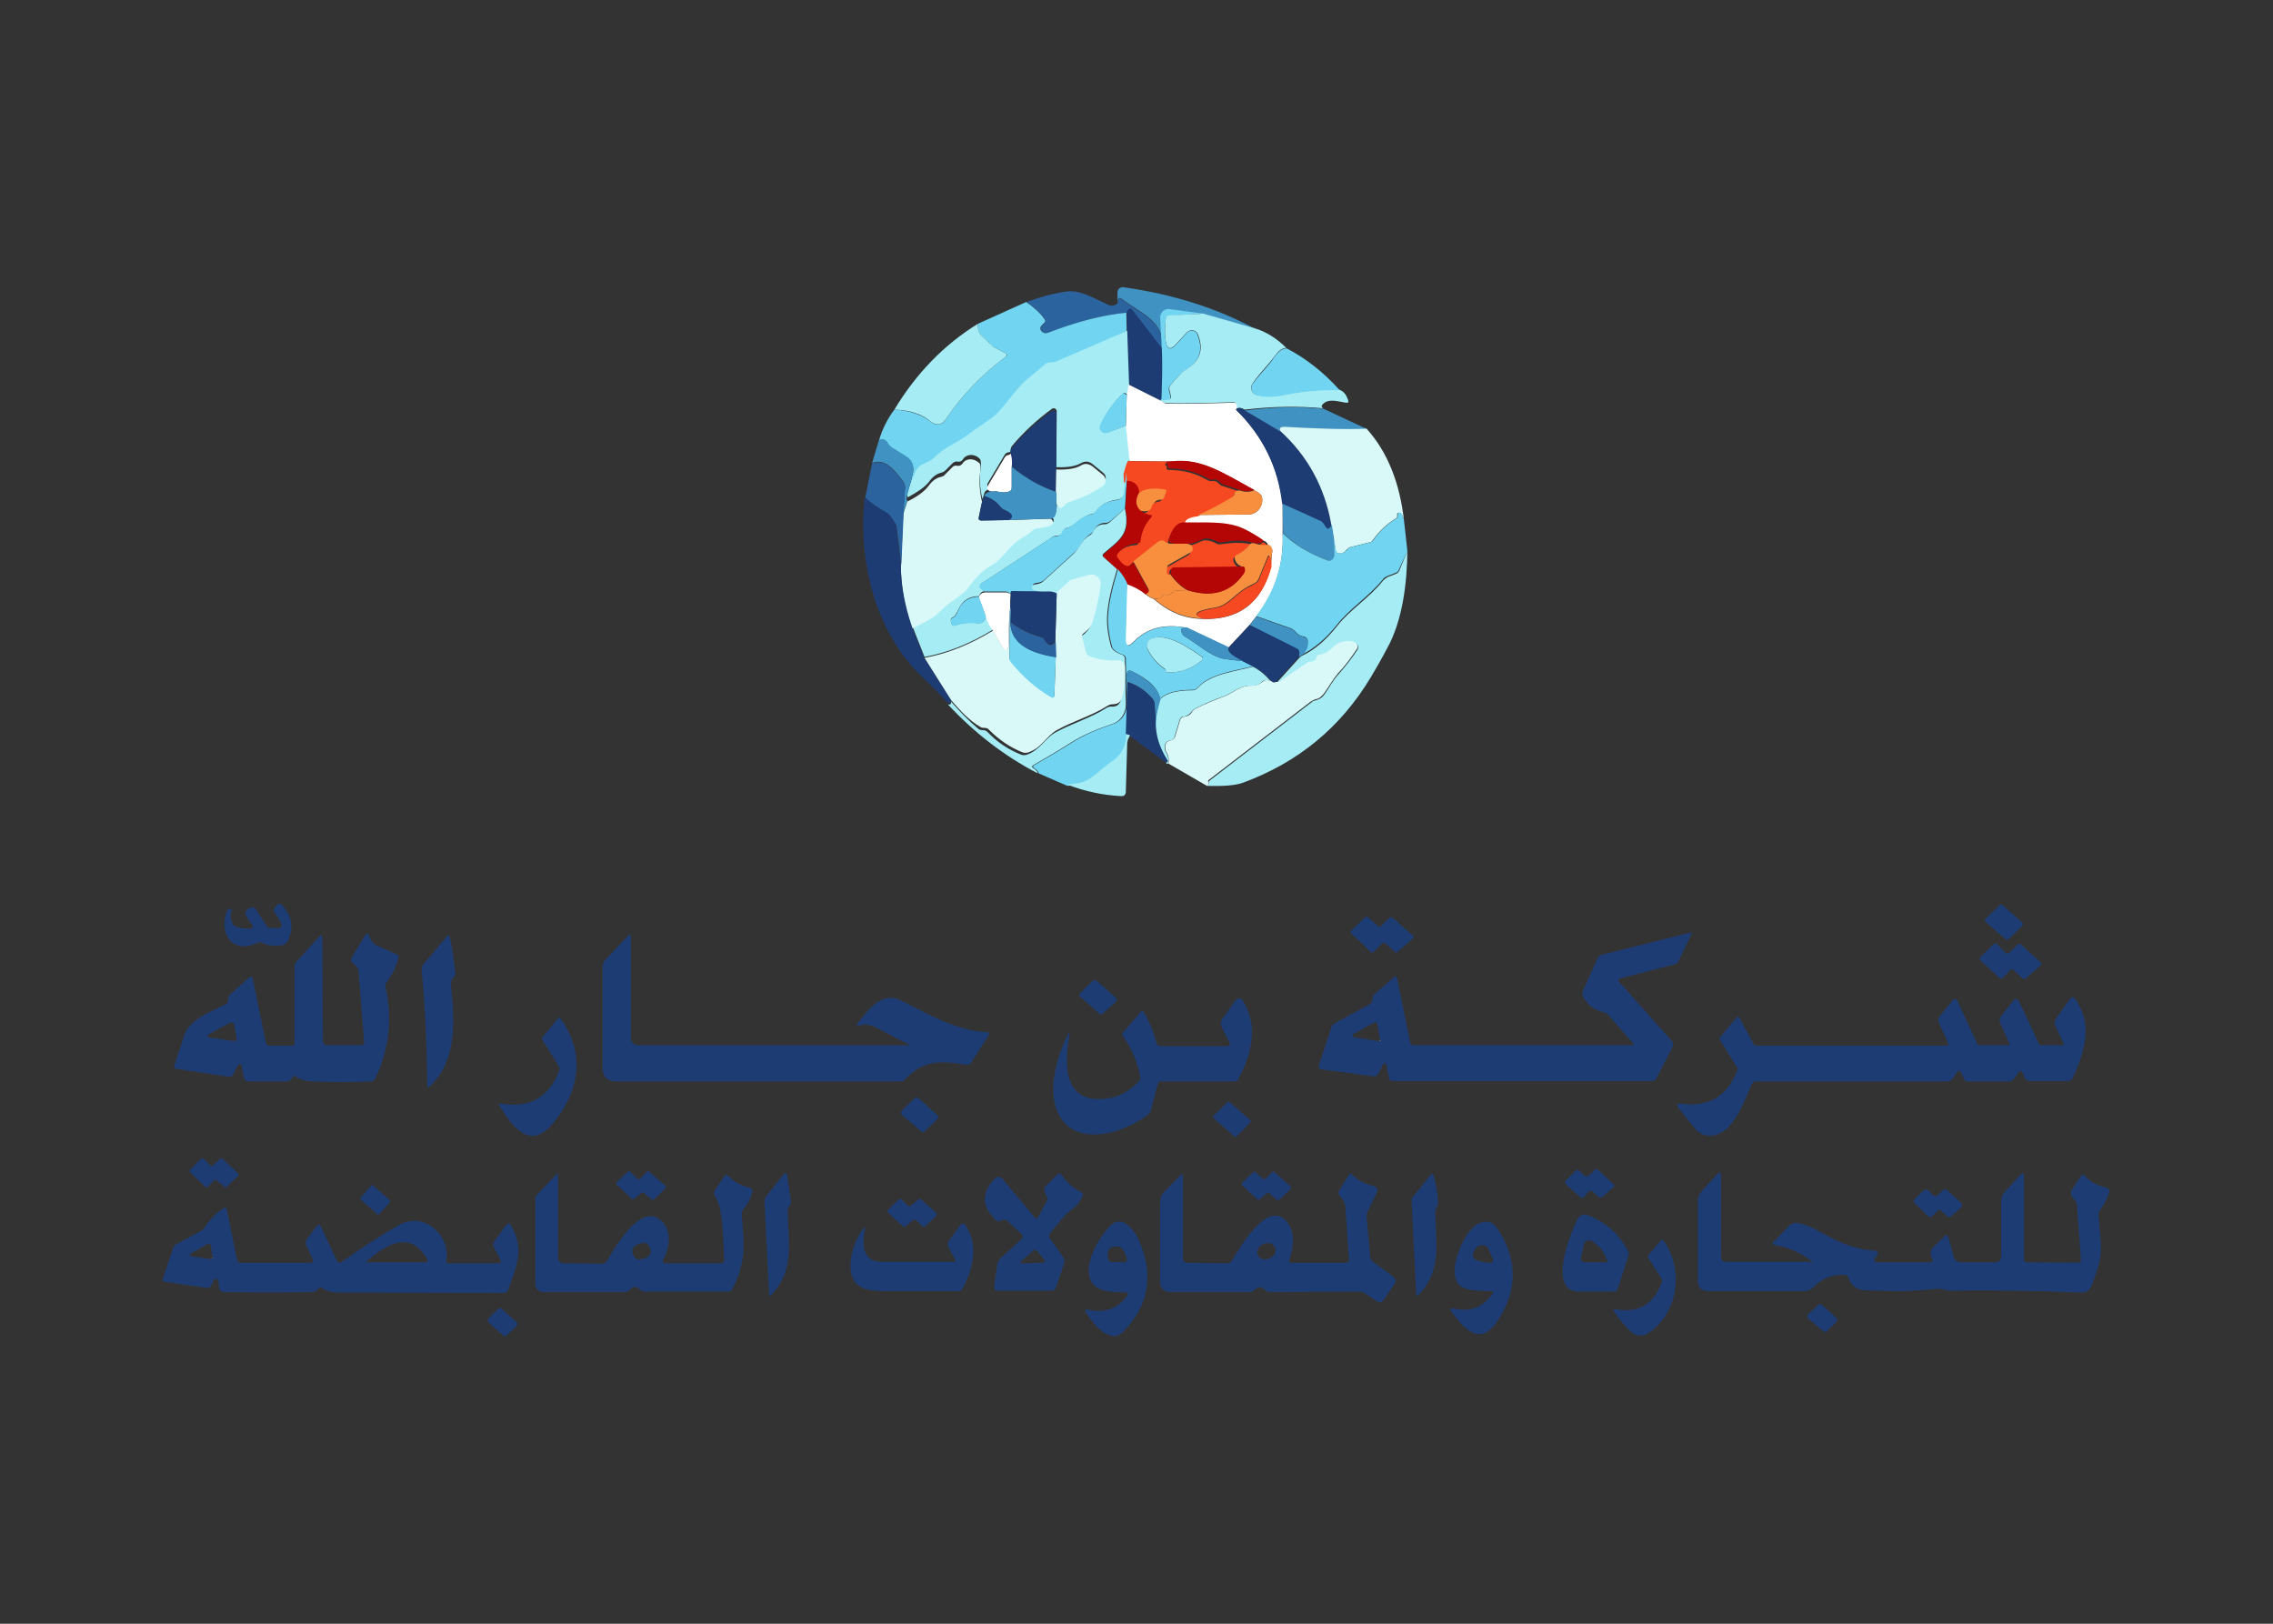 <?xml version="1.0" encoding="utf-8"?>
<!-- Generator: Adobe Illustrator 24.3.0, SVG Export Plug-In . SVG Version: 6.00 Build 0)  -->
<svg version="1.1" id="Layer_1" xmlns="http://www.w3.org/2000/svg" xmlns:xlink="http://www.w3.org/1999/xlink" x="0px" y="0px"
	 viewBox="0 0 490 350" style="enable-background:new 0 0 490 350;" xml:space="preserve">
<rect x="0" y="0" width="490" height="350" fill="#333333" stroke="none"/>
<style type="text/css">
	.st0{fill:#3F92C2;}
	.st1{fill:#2B639F;}
	.st2{fill:#71D5F1;}
	.st3{fill:#1E3C74;}
	.st4{fill:#A5ECF5;}
	.st5{fill:#FFFFFF;}
	.st6{fill:#D9F8F8;}
	.st7{fill:#F74921;}
	.st8{fill:#B40705;}
	.st9{fill:#F88F3F;}
</style>
<g>
	<path class="st0" d="M270.6,70.9l-11.2-3.2l-7.2-1c-0.9-0.1-1.8,0.5-1.9,1.4c0,0.1,0,0.2,0,0.3l0.4,7.6l-0.2-0.9
		c0.8-5.9-4.9-7.7-8.7-10.7c-0.4-0.3-0.6-0.2-0.8,0.2c-0.1,0.2-0.1,0.4-0.1,0.7l0-2.3c0-0.6,0.5-1.1,1.1-1.1c0,0,0.1,0,0.1,0
		C252.8,63.4,262.3,66.4,270.6,70.9z"/>
	<path class="st1" d="M240.9,65.4c0-0.3,0.1-0.6,0.1-0.7c0.2-0.4,0.5-0.5,0.8-0.2c3.8,3,9.5,4.8,8.7,10.7l-6.4-8.3
		c-0.2-0.3-0.6-0.3-0.8-0.1c-0.1,0.1-0.1,0.1-0.2,0.2l-0.2,0.4c-5.2,0.5-10.8,2-16.8,4.3c-0.8,0.3-1.4,0.1-1.7-0.7
		c-0.1-0.3-0.1-0.6,0.2-0.8l0.5-0.5c0.3-0.3,0.3-0.6,0.1-1c-1.1-1.4-2.4-2.6-3.9-3.6c2.7-1,5.5-1.8,8.2-2.2c1.6-0.3,3.2,0,4.9,0.7
		c1.6,0.7,3.1,1.4,4.7,2.2C239.7,66,240.3,65.9,240.9,65.4z"/>
	<path class="st2" d="M221.2,65.1c1.5,1,2.9,2.2,3.9,3.6c0.3,0.3,0.3,0.7-0.1,1l-0.5,0.5c-0.2,0.2-0.3,0.6-0.2,0.8
		c0.3,0.7,0.9,1,1.7,0.7c6-2.3,11.6-3.8,16.8-4.3l0.1,4l-15.3,7.4c-0.3,0.2-0.7,0.2-1,0.2c-0.7,0-1.1,0.1-1.3,0.3
		c-1.2,1.1-2.5,2.1-3.7,3.1c-3.2,2.6-5.4,7-8.5,9c-1.6,1.1-2.9,2-3.9,2.7c-1.2,0.9-2.6,1.8-4,2.6c-1.4,0.8-2.8,1.8-4,2.9
		c-1.4,1.4-3,0.9-4,3.1c-0.6,1.3-1.1,2.7-1.6,4.1l1.2-4.8c0.3-1.3-0.2-2.8-1.4-3.5l-3.2-2c-0.4-0.2-0.6-0.5-0.8-0.9
		c-0.4-0.8-1.1-1-1.9-0.7c0.7-2.4,1.8-4.6,3.3-6.6c3.4,0.2,6,1.1,8,2.7c0.8,0.7,2.1,0.6,2.8-0.2c0-0.1,0.1-0.1,0.1-0.2
		c3.6-5.3,8-9.9,13.1-13.7c0.4-0.3,0.4-0.5-0.1-0.8l-2.5-1.3c-0.4-0.2-0.7-0.4-0.9-0.8c-1.4-1.6-2.5-1.4-2.5-4.2L221.2,65.1z"/>
	<path class="st3" d="M250.5,75.1l0.2,0.9c0.1,3.3,0,6.5-0.1,9.8c0,0.4-0.3,0.5-0.7,0.4l-6.6-3.3L243,71.3l-0.1-4l0.2-0.4
		c0.1-0.3,0.5-0.4,0.8-0.3c0.1,0,0.2,0.1,0.2,0.2L250.5,75.1z"/>
	<path class="st2" d="M259.4,67.6l-7.4,0.5c-0.4,0-0.7,0.3-0.7,0.7c-0.2,1.9-0.2,3.5,0,4.8c0.3,1.7,1,2,2.2,0.7l2.4-2.6
		c0.5-0.5,1.4-0.6,1.9-0.1c0.1,0.1,0.3,0.3,0.3,0.5c1.3,3.1,0.6,5.5-1.9,7.2c-0.9,0.6-1.5,1.1-2,1.6c-0.7,0.7-1.4,1.5-2,2.3
		c-0.2,0.3-0.3,0.6-0.2,0.9l0.3,1.3c0.1,0.4,0,0.7-0.4,0.8c-0.5,0.2-1,0.3-1.6,0.2c-0.2,0-0.4-0.1-0.6-0.2c0.5,0.1,0.7,0,0.7-0.4
		c0.1-3.3,0.2-6.5,0.1-9.8l-0.4-7.6c0-0.9,0.7-1.7,1.6-1.8c0.1,0,0.2,0,0.3,0L259.4,67.6z"/>
	<path class="st4" d="M259.4,67.6l11.2,3.2c2.3,0.7,4.6,2.1,6.7,4.2c-0.9,0-1.7,0.6-2.6,1.9c-1.6,2.1-3.3,3.7-4.7,5.8
		c-0.5,0.7-0.3,1.7,0.4,2.2c0.2,0.1,0.3,0.2,0.5,0.2c1.7,0.4,3.8,0.4,6.2-0.1c3.5-0.7,7.3-1.1,11.6-1c0.9,0.3,1.5,1,1.9,2.2
		c0.2,0.5,0,0.7-0.5,0.6c-1.3-0.2-3.2-0.8-4.4-0.1c-0.8,0.5-1,0.9-0.5,1.3c-5.4-0.5-11.1-0.4-16.9,0.3c-0.8-0.5-1.4-0.5-1.9-0.1
		c0.3-1,0.1-1.5-0.6-1.5c-6.6,0.2-11.4,0.3-14.5,0.2c-0.3,0-0.6-0.2-0.9-0.6c0.6,0,1.1-0.1,1.6-0.2c0.4-0.1,0.5-0.4,0.4-0.8
		l-0.3-1.3c-0.1-0.3,0-0.6,0.2-0.9c0.6-0.8,1.3-1.6,2-2.3c0.4-0.5,1.1-1,2-1.6c2.5-1.7,3.2-4.1,1.9-7.2c-0.3-0.7-1.1-1-1.8-0.7
		c-0.2,0.1-0.3,0.2-0.5,0.3l-2.4,2.6c-1.2,1.3-1.9,1.1-2.2-0.7c-0.2-1.3-0.2-2.9,0-4.8c0-0.4,0.3-0.7,0.7-0.7L259.4,67.6z"/>
	<path class="st4" d="M210.8,69.8c0,2.8,1.2,2.6,2.5,4.2c0.3,0.3,0.6,0.6,0.9,0.8l2.5,1.3c0.4,0.2,0.4,0.5,0.1,0.8
		c-5.2,3.9-9.5,8.4-13.1,13.7c-0.6,0.9-1.8,1.1-2.7,0.5c-0.1,0-0.1-0.1-0.2-0.1c-1.9-1.7-4.6-2.6-8-2.7
		C197.5,80.5,203.5,74.3,210.8,69.8z"/>
	<path class="st4" d="M243,71.3l0.4,11.5l-0.4,2.2l-0.3-0.2c-0.2-0.1-0.4-0.1-0.6,0c-2,1.9-3.6,4.2-4.8,6.8c-0.3,0.6,0,1.3,0.6,1.6
		c0.3,0.1,0.6,0.2,0.9,0l4-1.5l0.8,7.6c-0.5-0.2-0.7,0.6-0.7,2.5l-0.4,4.3c-0.1,0.9-0.8,1.5-1.6,1.6c-1.9,0.2-3.5,1-4.6,2.5
		c-0.2,0.3-0.5,0.5-0.9,0.6c-2.5,0.5-3.5,2.6-5.4,3c-0.4,0.1-0.7,0.3-0.8,0.7c-0.2,0.6-0.7,1-1.4,1c-0.4,0-0.8,0.1-1.1,0.4l-15,9.8
		c-0.4,0.2-0.5,0.6-0.3,0.9c0.2,0.4,0.5,0.6,1.1,0.8c-0.7,0-1.2,0.3-1.4,1.1c-2.2,0-3.7,1-4.6,3.1c-0.4,0.8-0.7,1.3-1,1.4
		c-0.5,0.2-0.6,0.5-0.5,1l0.1,0.4c0.1,0.3,0.4,0.5,0.7,0.4c0,0,0,0,0,0c1.6-0.5,3.2-0.7,4.7-0.5c1.3,0.2,2-0.4,2-1.7
		c0.3,1.1,0.8,2.1,1.6,3.1c-4.9,3-9.8,5-14.8,5.9l-2.6-6.6c2.2-1,3.7-1.8,4.5-2.4c0.6-0.4,1.3-1.1,2.4-2.1c1.7-1.6,4.1-2.7,5.5-4.6
		c1.5-2.1,3.2-3.7,5-4.7c2.1-1.1,3.8-4.5,6.6-5.9c0.7-0.3,1.3-0.8,1.9-1.4c0.3-0.3,0.7-0.4,1.1-0.5c3.2-0.2,4.2-0.9,2.9-2.1
		c1-0.1,1.3-1.2,1.2-3.3l0.4,0.7c0.3,0.4,0.6,0.5,0.9,0.1l0.6-0.6c0.2-0.2,0.5-0.4,0.9-0.5c2.6-0.8,4.9-1.9,7.1-3.4
		c0.7-0.5,0.9-1.4,0.4-2.1c-0.1-0.1-0.2-0.2-0.3-0.3l-2.2-1.8c-0.8-0.7-1.7-0.8-2.7-0.2c-1.1,0.6-2.8,0.9-5.2,0.8l0.1-12.1
		c0-0.3-0.3-0.6-0.6-0.6c-0.1,0-0.3,0-0.4,0.1c-3.3,2.4-6.2,5.1-8.7,8.1c-0.1,0.2-0.2,0.4-0.2,0.5c0,0.2,0,0.4,0.1,0.6
		c-0.2,0.1-0.4,0.2-0.6,0.2c-0.3,0-0.6,0.2-0.8,0.5l-3.7,6.2c-0.1,0.2-0.1,0.5,0,0.7c0.3,0.4,0.9,0.6,1.8,0.4c-1.5,0-2.3,0.3-2.5,1
		l-0.4,1.3c-0.6-2.2-0.7-4.5-0.4-6.7c0.1-1,0.1-1.7-0.2-2c-0.9-1-2.4-1.1-3.3-0.3c-0.1,0.1-0.2,0.2-0.3,0.4
		c-0.3,0.4-0.6,0.6-1.2,0.5c-0.4-0.1-0.7,0.1-1,0.3l-1.6,1.6c-0.3,0.3-0.6,0.4-0.9,0.5c-0.9,0.2-1.8,0.8-2.6,1.9
		c-0.8,1.1-2.4,2.2-4.6,3.4c-0.2-0.4-0.1-0.8,0-1.3c0.5-1.4,1-2.8,1.6-4.1c1-2.2,2.6-1.7,4-3.1c1.2-1.2,2.5-2.1,4-2.9
		c1.4-0.8,2.8-1.6,4-2.6c1-0.7,2.3-1.6,3.9-2.7c3.1-2,5.3-6.4,8.5-9c1.2-1,2.5-2,3.7-3.1c0.2-0.2,0.7-0.3,1.3-0.3
		c0.4,0,0.7-0.1,1-0.2L243,71.3z"/>
	<path class="st2" d="M277.4,75.1c4.2,2.2,8,5.2,11.4,9c-4.3-0.1-8.1,0.3-11.6,1c-2.4,0.5-4.5,0.6-6.2,0.1c-0.9-0.2-1.4-1.1-1.2-1.9
		c0-0.2,0.1-0.4,0.2-0.5c1.5-2.1,3.2-3.6,4.7-5.8C275.6,75.7,276.5,75.1,277.4,75.1z"/>
	<path class="st5" d="M243.3,82.9l6.6,3.3c0.2,0.2,0.4,0.2,0.6,0.2c0.3,0.4,0.6,0.6,0.9,0.6c3.1,0.1,7.9,0,14.5-0.2
		c0.7,0,0.9,0.5,0.6,1.5c5.7,5.7,9.1,12.4,10,20.3l0,6.4c0.3,6.5-1.5,12.5-5.7,17.9l-1.4,1.8l-4.6,4.9l-9.1-4.3
		c-4.7-0.9-8.5,0.1-11.3,3c-1.3,1.3-1.9,1-1.8-0.8l0.3-11.7c1.6,0.6,3,1.3,4,2.2c0.6,0.6,1.2,0.9,1.8,1.1c3.3,2.9,6.8,4.3,10.6,4.3
		c7.8,0.3,12.7-3.5,14.7-11.2c0-0.9,0.1-1.9,0.2-2.8c0.1-0.5,0.1-0.8,0-1.1c-0.2-0.4-0.4-0.7-0.8-0.8c-0.3-0.6-0.6-0.9-1-0.9
		c-1.4-1-2.8-1.8-4.2-2.5c-3.7-1.8-8.7-1.3-12.8-1.4c0.1-1,1-1.5,2.9-1.7l10.8-0.1c1.7,0,3-1.4,3-3.1c0-0.3,0-0.5-0.1-0.8
		c-0.1-0.4-0.6-0.8-1.6-1.3c-6.9-3.8-11.4-6.9-17.5-6.2l-9.4-0.1l-0.8-7.6l0.2-6.7L243.3,82.9z"/>
	<path class="st2" d="M242.9,85.1l-0.2,6.7l-4,1.5c-0.6,0.2-1.3-0.1-1.6-0.7c-0.1-0.3-0.1-0.6,0-0.9c1.2-2.6,2.8-4.8,4.8-6.8
		c0.2-0.2,0.4-0.2,0.6,0L242.9,85.1z"/>
	<path class="st3" d="M268.4,88.4l7.6,4.5c6,5.5,9.7,12.3,11,20.2c-0.1,0.3-0.3,0.5-0.5,0.7c-0.3,0.3-0.6,0.2-0.8-0.2
		c-0.4-0.7-0.8-1.2-1.1-1.3c-2.6-1.1-5.3-2.4-8.2-3.7c-0.9-7.9-4.2-14.7-10-20.3C267,87.8,267.6,87.9,268.4,88.4z"/>
	<path class="st0" d="M285.3,88.1l9.4,4.4c-4.6,0.2-10.6,0-17.8-0.4c-0.9-0.1-1.2,0.2-0.9,0.9l-7.6-4.5
		C274.2,87.7,279.8,87.6,285.3,88.1z"/>
	<path class="st3" d="M227.7,101.2l-0.1,4.8c-3.3-1.1-6.5-2.9-9.5-5.4c0.1-0.8,0.1-1.7-0.2-2.8c-0.1-0.2-0.1-0.4-0.1-0.6
		c0-0.2,0.1-0.4,0.2-0.5c2.4-3,5.3-5.6,8.7-8.1c0.3-0.2,0.7-0.1,0.9,0.1c0.1,0.1,0.1,0.2,0.1,0.4L227.7,101.2z"/>
	<path class="st6" d="M294.6,92.4c4.5,5,7.2,11.7,8.1,20.1c-0.1-0.9-0.4-1.6-0.8-1.9c-0.2-0.1-0.4-0.1-0.6,0
		c-0.1,0.1-0.1,0.2-0.1,0.3v0.5c0,0.1-0.1,0.2-0.2,0.3c-2,1.2-3.7,2.8-5.1,4.8c-0.1,0.2-0.4,0.4-0.6,0.4l-4.1,1
		c-0.4,0.1-0.6,0.3-0.9,0.6c-0.5,0.6-1,0.9-1.6,0.8c-0.5,0-0.8-0.3-0.8-0.7l-0.4-2.4l-0.5-3.1c-1.4-8-5-14.7-11-20.2
		c-0.3-0.6,0-0.9,0.9-0.9C284.1,92.4,290,92.6,294.6,92.4z"/>
	<path class="st0" d="M189.5,94.8c0.8-0.3,1.4-0.1,1.9,0.7c0.2,0.4,0.5,0.6,0.8,0.9l3.2,2c1.2,0.7,1.7,2.1,1.4,3.5l-1.2,4.8
		c-0.2,0.4-0.2,0.9,0,1.3l-0.9,2.8l0.4-5.8c0-0.4-0.1-0.8-0.3-1.1c-1.6-2-3.7-5.3-6.8-4.1L189.5,94.8z"/>
	<path class="st5" d="M217.9,97.8c0.3,1.1,0.3,2,0.2,2.8l0,4.5c0,0.5-0.2,0.8-0.7,0.9c-0.7,0.2-1.6,0.2-2.7-0.1
		c-0.9,0.2-1.5,0-1.8-0.4c-0.1-0.2-0.1-0.4,0-0.7l3.7-6.2c0.2-0.3,0.4-0.5,0.8-0.5C217.5,98,217.7,98,217.9,97.8z"/>
	<path class="st6" d="M211.7,108.2l-0.7,3.3c-0.1,0.5,0.1,0.7,0.6,0.7l5.9-0.1l9-0.3c1.3,1.1,0.3,1.8-2.9,2.1
		c-0.4,0-0.8,0.2-1.1,0.5c-0.6,0.6-1.2,1-1.9,1.4c-2.8,1.4-4.5,4.8-6.6,5.9c-1.8,1-3.5,2.5-5,4.7c-1.4,1.9-3.8,3-5.5,4.6
		c-1,1-1.8,1.7-2.4,2.1c-0.9,0.6-2.4,1.4-4.5,2.4c-1.6-4.7-2.4-9.1-2.4-13.4l0.5-11.2l0.9-2.8c2.3-1.1,3.8-2.3,4.6-3.4
		c0.8-1.1,1.7-1.7,2.6-1.9c0.4-0.1,0.7-0.2,0.9-0.5l1.6-1.6c0.3-0.3,0.6-0.4,1-0.3c0.5,0.1,0.9-0.1,1.2-0.5c0.6-1,2.1-1.2,3.2-0.4
		c0.1,0.1,0.3,0.2,0.4,0.3c0.3,0.3,0.3,0.9,0.2,2C211,103.7,211.2,106,211.7,108.2z"/>
	<path class="st1" d="M194.8,110.7l-0.5,11.2l-1-8.2c0-0.4-0.2-0.7-0.4-1c-0.7-1-0.9-1.6-2.1-2.3c-1.4-0.8-2.8-1.8-4.3-3l1.5-7.5
		c3.1-1.2,5.2,2.1,6.8,4.1c0.3,0.3,0.4,0.7,0.3,1.1L194.8,110.7z"/>
	<path class="st7" d="M243.5,99.4l9.4,0.1l-1.4,0.3c-0.2,0-0.3,0.2-0.3,0.4c0,0.1,0.1,0.2,0.2,0.2c0.1,0.1,0.2,0.1,0.1,0.3
		c-0.1,0.4,0.1,0.6,0.5,0.6c3,0,5.8,0.7,8.3,2.2c0.3,0.2,0.7,0.2,1,0.2c0.6-0.1,1.1,0.1,1.4,0.5c0.2,0.2,0.4,0.4,0.7,0.5l3.6,1.2
		l-0.5,0.2c-0.3,0.1-0.5,0.3-0.5,0.6c-0.1,0.3-0.3,0.6-0.7,0.9c-3.3,1.8-5.6,3-7.1,3.7c-1.8,0.2-2.8,0.7-2.9,1.7
		c-1.5-0.1-2.7,1.1-3.5,3.6c-0.1,0.4,0,0.7,0.4,0.8c2.4,0.6,4.6,0.4,6.7-0.7c0.4-0.2,0.9-0.3,1.4-0.2c0.7,0.1,1.3,0.3,1.8,0.6
		c0.3,0.2,0.7,0.3,1.1,0.2c2.5-0.3,4.5-0.5,6.8,0.1c1,0.3,1.7,0.1,2.2-0.5c0.4,0,0.7,0.3,1,0.9c-0.9,0.2-2,0.1-3.1-0.3
		c-0.4-0.1-0.7,0-1,0.3c-0.8,1-1.7,1.7-2.8,2.2c-0.4,0.2-0.5,0.5-0.4,0.9c0.2,0.7,0.7,1.3,1.5,1.6l-14.7,0.2c-0.4,0-0.5,0.2-0.6,0.5
		c0,0.3-0.1,0.6-0.2,0.9c-0.6,0.3-0.8,0-0.8-1c0-0.3,0.2-0.6,0.4-0.8l4.6-2.6c0.4-0.2,0.6-0.6,0.5-1c0-0.2-0.2-0.4-0.4-0.6
		c-0.3-0.2-0.6-0.3-1-0.3h-3c-0.3,0-0.6,0-0.9-0.1c-0.3-0.1-0.4-0.2-0.6-0.3c-0.5-0.5-1.1-0.5-1.6,0l-5.3,4.2c-1,1.3-2.1,1-3.3-0.9
		c-0.2-0.4-0.2-0.7,0-1c1.1-1.4,2.5-2.1,4.3-2.2c0.4,0,0.6-0.2,0.6-0.6c0.2-1.9,1-3.6,2.3-5c0.1-0.1,0.1-0.3,0-0.4
		c0,0-0.1-0.1-0.2-0.1c-0.8-0.1-1.5-0.4-2.1-0.9c1.3,0.3,2.1,0,2.3-0.7c0.1-0.4,0.3-0.7,0.6-1c0.4-0.4,0.9-0.6,1.5-0.7
		c0.3,0,0.5-0.2,0.6-0.4l0.5-1.3c0.1-0.3,0-0.4-0.3-0.5c-2.5-0.4-4.3-0.2-5.6,0.8c-0.1-1.7-1-2.6-2.7-2.7l-0.1-1.8
		C242.8,100,243,99.2,243.5,99.4z"/>
	<path class="st8" d="M252.9,99.4c6.1-0.6,10.6,2.4,17.5,6.2c-1.1,0.4-2.1,0.4-3.2,0l-3.6-1.2c-0.3-0.1-0.5-0.3-0.7-0.5
		c-0.4-0.5-0.9-0.7-1.4-0.5c-0.4,0.1-0.7,0-1-0.2c-2.6-1.5-5.4-2.2-8.3-2.2c-0.4,0-0.5-0.2-0.5-0.6c0-0.1,0-0.2-0.1-0.3
		c-0.2-0.1-0.2-0.3-0.2-0.4c0-0.1,0.1-0.2,0.2-0.2L252.9,99.4z"/>
	<path class="st6" d="M227.7,108.5c0.1-1.4,0-2.2-0.1-2.5l0.1-4.8c2.4,0.1,4.1-0.2,5.2-0.8c0.9-0.6,1.8-0.5,2.7,0.2l2.2,1.8
		c0.6,0.5,0.8,1.5,0.2,2.1c-0.1,0.1-0.2,0.2-0.3,0.3c-2.2,1.5-4.6,2.6-7.1,3.4c-0.3,0.1-0.6,0.3-0.9,0.5l-0.6,0.6
		c-0.3,0.3-0.7,0.3-0.9-0.1L227.7,108.5z"/>
	<path class="st0" d="M218.1,100.6c3,2.5,6.2,4.3,9.5,5.4c0.2,0.3,0.2,1.1,0.1,2.5c0.2,2.1-0.2,3.3-1.2,3.3l-9,0.3
		c1.1-0.7,0.8-1.4-1-2.2c-0.4-0.2-0.7-0.4-0.9-0.7c-0.8-1.1-2-1.8-3.4-2.3c0.2-0.7,1-1.1,2.5-1c1.1,0.2,2,0.3,2.7,0.1
		c0.4-0.1,0.7-0.4,0.7-0.9L218.1,100.6z"/>
	<path class="st2" d="M242.8,101.9l0.1,1.8l-0.4,5.9l-3.1,2.7c-0.3,0.2-0.6,0.4-1,0.4c-1.2,0-2,0.5-2.5,1.5
		c-0.2,0.4-0.4,0.7-0.8,0.9c-1.8,1.1-2.2,2.9-3.5,4c-2.2,2-4.3,3.9-6.5,5.9c-0.5,0.5-1.2,0.6-1.9,0.7c-0.4,0.1-0.6,0.3-0.5,0.8
		c0,0.2,0.2,0.4,0.4,0.4c0.8,0.3,1.6,0.5,2.4,0.6c-2.4,0-4.8,0-7.2,0c-0.4,0-0.5,0.2-0.4,0.7c-0.1-0.2-0.3-0.4-0.5-0.5
		c-0.2-0.1-0.4-0.2-0.7-0.2c-1.5,0-3,0-4.4,0c-0.5-0.2-0.9-0.5-1.1-0.8c-0.2-0.4-0.1-0.7,0.3-0.9l15-9.8c0.3-0.2,0.7-0.4,1.1-0.4
		c0.7,0,1.2-0.4,1.4-1c0.1-0.4,0.4-0.6,0.8-0.7c1.9-0.5,2.9-2.6,5.4-3c0.4-0.1,0.7-0.3,0.9-0.6c1.1-1.5,2.6-2.3,4.6-2.5
		c0.9-0.1,1.5-0.7,1.6-1.6L242.8,101.9z"/>
	<path class="st8" d="M242.9,103.6c1.7,0.1,2.6,1,2.7,2.7c-0.8,1.5-0.7,2.8,0.4,3.8c0.6,0.5,1.3,0.8,2.1,0.9c0.1,0,0.3,0.1,0.2,0.3
		c0,0.1,0,0.1-0.1,0.2c-1.3,1.4-2.1,3.1-2.3,5c0,0.4-0.2,0.6-0.6,0.6c-1.8,0.1-3.2,0.8-4.3,2.2c-0.3,0.3-0.3,0.7,0,1
		c1.3,1.9,2.4,2.2,3.3,0.9l3.3,6c0.2,0.3,0.1,0.6-0.2,0.8c-0.2,0.1-0.3,0.2-0.5,0.1c-1-0.9-2.4-1.6-4-2.2c-0.3-0.8-0.9-1.8-2-3.1
		l-2.9-2.6c-0.3-0.3-0.3-0.5,0-0.8c3.4-3,5.8-4.2,4.6-9.7L242.9,103.6z"/>
	<path class="st9" d="M245.9,110.1c-1.1-1-1.2-2.3-0.4-3.8c1.2-1,3.1-1.2,5.6-0.8c0.3,0,0.4,0.2,0.3,0.5l-0.5,1.3
		c-0.1,0.3-0.3,0.4-0.6,0.4c-0.6,0-1.1,0.2-1.5,0.7c-0.3,0.3-0.5,0.6-0.6,1C248,110.1,247.2,110.4,245.9,110.1z"/>
	<path class="st9" d="M267.2,105.7c1.1,0.4,2.2,0.4,3.2,0c0.9,0.4,1.4,0.9,1.6,1.3c0.5,1.6-0.5,3.3-2.1,3.8
		c-0.3,0.1-0.5,0.1-0.8,0.1l-10.8,0.1c1.5-0.6,3.8-1.8,7.1-3.7c0.4-0.2,0.7-0.5,0.7-0.9c0.1-0.3,0.3-0.5,0.5-0.6L267.2,105.7z"/>
	<path class="st3" d="M212.2,106.9c1.4,0.5,2.6,1.2,3.4,2.3c0.3,0.3,0.6,0.6,0.9,0.7c1.8,0.8,2.1,1.5,1,2.2l-5.9,0.1
		c-0.5,0-0.7-0.2-0.6-0.7l0.7-3.3L212.2,106.9z"/>
	<path class="st3" d="M186.4,107.2c1.5,1.2,2.9,2.3,4.3,3c1.2,0.7,1.4,1.3,2.1,2.3c0.2,0.3,0.3,0.7,0.4,1l1,8.2
		c0,4.3,0.8,8.7,2.4,13.4l2.6,6.6l5.8,9.2c0,0.6-0.2,0.8-0.7,0.6c-1.6-1.8-3.3-3.5-5.1-5.2C188.8,136.7,184.9,121.2,186.4,107.2z"/>
	<path class="st0" d="M276.5,108.6c2.9,1.3,5.6,2.5,8.2,3.7c0.3,0.1,0.7,0.6,1.1,1.3c0.2,0.4,0.5,0.4,0.8,0.2
		c0.2-0.2,0.4-0.4,0.5-0.7l0.5,3.1l0,3.7c0,0.6-0.5,1-1,1c-0.1,0-0.2,0-0.3-0.1c-4-1.4-7.2-3.4-9.7-5.9L276.5,108.6z"/>
	<path class="st4" d="M242.5,109.6c1.2,5.5-1.1,6.7-4.6,9.7c-0.3,0.3-0.3,0.5,0,0.8l2.9,2.6c-1.2,3.9-1.9,7.1-2.1,9.5
		c-0.2,2.1,0.1,4.5,0.8,7.1c0.1,0.3,0.3,0.6,0.6,0.9c0.5,0.4,1.1,0.7,1.7,0.9c0.4,0.1,0.7,0.4,0.7,0.9l0.2,9.9
		c0,1.8-1.1,3.5-2.8,4.1c-3.2,1.1-6.3,2.3-9.4,4.3c-2.5,1.6-5.1,3.1-7.7,4.6c-0.4,0.2-0.4,0.5,0,0.7c0.6,0.4,0.9,0.8,0.9,1.1
		c-7.3-3.8-13.7-8.8-19.4-14.9c0.5,0.2,0.8,0,0.7-0.6c2.1,2.4,4.1,4.4,5.9,5.9c0.2,0.2,0.6,0.3,1.1,0.3c0.4,0,0.7,0.2,0.9,0.4
		c2.1,2.2,4.5,3.8,7.3,4.9c0.4,0.1,0.7,0.1,1.1,0c2.9-1,4-3.6,6.2-4.8c3.6-2,7.6-3.1,11-5.3c0.3-0.2,0.7-0.3,1.1-0.3
		c1.2,0.1,1.9-0.5,2.1-1.8c0.4-2.3,0.6-4.4,0.5-6.5c0-0.7-0.7-1.3-1.4-1.2c-2.2,0.1-4.3-0.2-6.3-0.9c-0.3-0.1-0.6-0.4-0.7-0.8
		l-0.8-3.2c-0.1-0.4,0-0.6,0.3-0.9c0.8-0.6,1.5-1.3,1.9-2.3c0.9-2.9,1.5-5.7,1.8-8.3c0.1-1-0.6-2-1.7-2.1c-0.2,0-0.5,0-0.7,0.1
		l-3.7,1c-0.3,0.1-0.5,0.2-0.7,0.4l-2.6,2.4c-0.5-0.3-1.2-0.5-2.3-0.4c-0.8-0.1-1.6-0.3-2.4-0.6c-0.3-0.1-0.4-0.2-0.4-0.4
		c-0.1-0.4,0.1-0.7,0.5-0.8c0.7-0.1,1.4-0.2,1.9-0.7c2.2-2,4.3-3.9,6.5-5.9c1.3-1.2,1.7-3,3.5-4c0.4-0.2,0.6-0.5,0.8-0.9
		c0.5-1,1.3-1.5,2.5-1.5c0.4,0,0.7-0.2,1-0.4L242.5,109.6z"/>
	<path class="st2" d="M302.7,112.5l0.7,6.3l-1.9,4.1c-0.1,0.3-0.4,0.5-0.7,0.6l-1.8,0.7c-0.4,0.2-0.7,0.4-0.9,0.7
		c-3,3.7-7.2,6.3-10,9.9c-2.2,2.8-4.6,4.8-7.2,6.2c0.8-1,1.1-2,1-3c-0.1-0.4-0.4-0.7-0.8-0.8c-0.8-0.1-1.4-0.5-1.9-1.1
		c-0.3-0.3-0.6-0.6-1-0.7l-7.4-2.6c4.1-5.4,6-11.4,5.7-17.9c2.5,2.5,5.7,4.4,9.7,5.9c0.5,0.2,1.1-0.1,1.3-0.6c0-0.1,0.1-0.2,0.1-0.3
		l0-3.7l0.4,2.4c0.1,0.5,0.4,0.7,0.8,0.7c0.6,0,1.1-0.3,1.6-0.8c0.2-0.3,0.5-0.5,0.9-0.6l4.1-1c0.3-0.1,0.5-0.2,0.6-0.4
		c1.4-2,3.1-3.6,5.1-4.8c0.1-0.1,0.2-0.2,0.2-0.3v-0.5c0-0.2,0.2-0.4,0.4-0.4c0.1,0,0.2,0,0.3,0.1
		C302.3,110.9,302.6,111.6,302.7,112.5z"/>
	<path class="st8" d="M255.4,112.6c4.1,0.1,9.1-0.4,12.8,1.4c1.4,0.7,2.8,1.5,4.2,2.5c-0.4,0.6-1.2,0.8-2.2,0.5
		c-2.4-0.7-4.4-0.5-6.8-0.1c-0.4,0.1-0.8,0-1.1-0.2c-0.6-0.3-1.2-0.5-1.8-0.6c-0.5-0.1-0.9,0-1.4,0.2c-2.1,1.1-4.4,1.3-6.7,0.7
		c-0.4-0.1-0.6-0.4-0.4-0.8C252.7,113.7,253.9,112.5,255.4,112.6z"/>
	<path class="st9" d="M252.2,123.7c1.1,1.5,2.3,2.7,3.7,3.5l-2.2,0.1c-0.4,0-0.8,0.2-1.1,0.5c-0.3,0.4-0.8,0.5-1.3,0.4
		c-0.3-0.1-0.6,0-0.8,0.3c-0.3,0.5-0.9,0.7-1.8,0.5c-0.6-0.1-1.2-0.5-1.8-1.1c0.2,0.1,0.3,0.1,0.5-0.1c0.3-0.2,0.3-0.5,0.2-0.8
		l-3.3-6l5.3-4.2c0.6-0.4,1.1-0.4,1.6,0c0.1,0.1,0.3,0.2,0.6,0.3c0.3,0.1,0.6,0.1,0.9,0.1h3c0.4,0,0.7,0.1,1,0.3
		c0.3,0.2,0.4,0.4,0.4,0.6c0.1,0.5-0.1,0.8-0.5,1l-4.6,2.6c-0.3,0.2-0.4,0.4-0.4,0.8C251.4,123.7,251.7,124.1,252.2,123.7z"/>
	<path class="st9" d="M273.4,117.4c0.4,0.1,0.6,0.4,0.8,0.8c0.1,0.3,0.1,0.6,0,1.1c-0.1,0.9-0.2,1.9-0.2,2.8c0-0.8,0-1.4-0.2-1.9
		c-0.2-0.6-0.4-0.6-0.6,0l-1.9,4.6c-0.2,0.4-0.4,0.7-0.8,0.9c-0.6,0.3-1.3,0.6-1.9,1c-2.2,1.2-4,3.8-6.4,4.2
		c-4.4,0.7-5.4,1.5-2.9,2.4c-3.8,0-7.4-1.5-10.6-4.3c0.8,0.2,1.4,0,1.8-0.5c0.2-0.3,0.5-0.4,0.8-0.3c0.6,0.1,1,0,1.3-0.4
		c0.3-0.3,0.6-0.5,1.1-0.5l2.2-0.1c5.3,1.6,9.3,0.5,12.1-3.5c0.3-0.4,0.4-0.9,0.2-1.4c0-0.1-0.2-0.2-0.5-0.2
		c-0.8-0.3-1.3-0.8-1.5-1.6c-0.1-0.4,0-0.7,0.4-0.9c1.1-0.5,2-1.2,2.8-2.2c0.2-0.3,0.6-0.4,1-0.3
		C271.5,117.5,272.5,117.6,273.4,117.4z"/>
	<path class="st4" d="M303.4,118.8c-0.1,6.9-1,14.9-4.4,21c-1.1,2.1-2.3,4.2-3.5,6.2c-6.5,10.8-15.6,18.3-27.5,22.7
		c-1.6,0.6-4.2,0.8-7.8,0.7c0.3-0.2,0.5-0.4,0.4-0.6c-0.1-0.2,0-0.4,0.1-0.5l22-16.9c0.3-0.3,0.7-0.4,1.1-0.5
		c0.7-0.2,1.3-0.6,1.7-1.2c1.1-1.5,1.7-2.9,3-4.3c1.5-1.7,2.9-3.5,4.1-5.3c0.3-0.5,0.2-1.1-0.3-1.4c-0.1,0-0.1-0.1-0.2-0.1
		c-1-0.3-2.1-0.3-3.2,0.1c-1.6,0.6-2.2,2.2-4.3,2.6c-0.4,0.1-0.6,0.3-0.7,0.6c-0.2,0.5-0.6,0.8-1.2,0.9c-0.3,0-0.6,0.1-0.9,0.3
		l-5.7,3.9c-0.2,0.1-0.4,0.2-0.6,0.2l-0.3,0l4.9-5.4c0.3-0.3,0.6-0.5,0.9-0.6c2.6-1.3,5-3.4,7.2-6.2c2.8-3.6,7-6.1,10-9.9
		c0.3-0.3,0.6-0.5,0.9-0.7l1.8-0.7c0.3-0.1,0.5-0.3,0.7-0.6L303.4,118.8z"/>
	<path class="st7" d="M274.1,122.2c-2.1,7.7-7,11.4-14.7,11.2c-2.5-0.9-1.5-1.7,2.9-2.4c2.4-0.4,4.2-3,6.4-4.2
		c0.6-0.3,1.3-0.7,1.9-1c0.4-0.2,0.7-0.5,0.8-0.9l1.9-4.6c0.2-0.5,0.4-0.5,0.6,0C274.1,120.8,274.1,121.4,274.1,122.2z"/>
	<path class="st8" d="M267.8,122.1c0.3,0,0.4,0.1,0.5,0.2c0.2,0.5,0.1,1-0.2,1.4c-2.8,4-6.8,5.2-12.1,3.5c-1.4-0.8-2.6-2-3.7-3.5
		c0.1-0.3,0.2-0.6,0.2-0.9c0-0.4,0.2-0.5,0.6-0.5L267.8,122.1z"/>
	<path class="st2" d="M268,142.5c-1.5-0.1-2.9-0.3-4.2-0.5c-3-0.6-5.7-3.3-8.4-4.8c-0.5-0.3-0.8-1-0.7-1.6c0-0.2,0.4-0.3,1.1-0.3
		c-4.7-0.8-8.5,0.1-11.3,3c-1.2,1.3-1.9,1-1.8-0.8l0.3-11.7c-0.3-0.8-0.9-1.8-2-3.1c-1.2,3.9-1.9,7.1-2.1,9.5
		c-0.2,2.1,0.1,4.5,0.8,7.1c0.1,0.4,0.3,0.6,0.6,0.9c0.5,0.4,1.1,0.7,1.7,0.9c0.4,0.1,0.7,0.4,0.7,0.9l0.2,9.9
		c0,1.8-1.1,3.5-2.8,4.1c-3.2,1.1-6.3,2.3-9.4,4.3c-2.5,1.6-5.1,3.1-7.7,4.6c-0.4,0.2-0.4,0.5,0,0.7c0.6,0.4,0.9,0.8,0.9,1.1
		l6.2,2.7c1-0.1,2-0.2,2.9-0.4c2.4-0.5,4.6-3.1,6.5-4.4c2.3-1.5,3.4-3.6,3.4-6.2L243,147c-0.4-0.7-0.3-1.4,0-2.1
		c0.2-0.4,0.5-0.4,0.8-0.3c3.7,1.7,5.8,3.7,6.3,6c1.3-1.3,3.6-1.9,7-1.9c0.4,0,0.8-0.2,1.1-0.5c2.6-3,8.1-3.6,11.9-4.6L268,142.5z
		 M259.2,141.9c0,0,0,0.1,0,0.2c0,0,0,0,0,0.1c0,0,0,0-0.1,0.1c-2.2,1.9-4.7,2.8-7.6,2.6c-0.1,0-0.2-0.1-0.2-0.2c0-0.1,0-0.2,0-0.3
		c0,0,0-0.1-0.1-0.1c-1.7-1.1-2.9-2.5-3.8-4.3c0-0.1-0.1-0.1-0.1-0.2c0-0.1,0-0.1,0-0.2c0,0,0,0,0-0.1c0-0.1,0-0.2,0-0.3
		c0-0.1,0-0.1,0-0.2c0,0,0-0.1,0-0.1c0-0.3,0.2-0.6,0.4-0.8c0,0,0.1-0.1,0.1-0.1c0.1-0.1,0.2-0.2,0.4-0.3c0.1,0,0.1-0.1,0.2-0.1
		c3.3-1.2,8.1,2.1,10.8,4c0,0,0.1,0,0.1,0.1c0,0,0,0,0,0.1C259.2,141.8,259.2,141.9,259.2,141.9L259.2,141.9z"/>
	<path class="st6" d="M205.1,151l-5.8-9.2c5-0.9,9.9-2.9,14.8-5.9l2.1,3.7c0.1,0.3,0.4,0.4,0.7,0.3c0.1,0,0.2-0.1,0.3-0.2
		c0.2-0.1,0.2-0.4,0.2-0.7c0-2.5,0.1-5,0.3-7.5l-0.1,10.1c0,0.3,0.1,0.7,0.3,0.9c2.5,3.1,5.4,5.6,8.7,7.6c0.4,0.3,0.7,0.1,0.7-0.4
		l0.3-8.3l-0.1-3.4l0.3-10.3l2.6-2.4c0.2-0.2,0.4-0.3,0.7-0.4l3.7-1c1-0.3,2.1,0.3,2.4,1.3c0.1,0.2,0.1,0.5,0.1,0.7
		c-0.3,2.6-0.9,5.4-1.8,8.3c-0.3,1-1.1,1.7-1.9,2.3c-0.3,0.2-0.4,0.5-0.3,0.9l0.8,3.2c0.1,0.3,0.3,0.6,0.7,0.8
		c2,0.8,4.1,1.1,6.3,0.9c0.7,0,1.3,0.5,1.4,1.2c0.1,2.1,0,4.3-0.5,6.5c-0.3,1.3-1,1.8-2.1,1.8c-0.4,0-0.7,0.1-1.1,0.3
		c-3.4,2.2-7.5,3.3-11,5.3c-2.3,1.3-3.3,3.9-6.2,4.8c-0.4,0.1-0.7,0.1-1.1,0c-2.8-1.1-5.2-2.8-7.3-4.9c-0.2-0.3-0.6-0.4-0.9-0.4
		c-0.5,0-0.9-0.1-1.1-0.3C209.1,155.4,207.2,153.4,205.1,151z"/>
	<path class="st5" d="M217.9,128.2l-0.1,1.5c0.1,0.7,0,1.3-0.1,1.9c-0.2,2.5-0.3,5-0.3,7.5c0,0.3-0.1,0.6-0.2,0.7
		c-0.1,0.1-0.2,0.1-0.3,0.2c-0.3,0.1-0.5,0-0.7-0.3l-2.1-3.7c-0.8-1-1.3-2-1.6-3.1l-1.5-4.1c0.2-0.7,0.7-1.1,1.4-1.1
		c1.4,0,2.9,0,4.4,0c0.3,0,0.5,0.1,0.7,0.2C217.6,127.8,217.8,128,217.9,128.2z"/>
	<path class="st3" d="M225.5,127.5c1-0.1,1.8,0.1,2.3,0.4l-0.3,10.3c-0.7,0.7-1.2,0.9-1.6,0.6c-0.3-0.3-0.6-0.6-0.8-0.9
		s-0.5-0.6-0.9-0.7c-2.2-0.6-4.4-1.6-6.5-3.2l0.1-4.4l0.1-1.5c-0.1-0.5,0-0.7,0.4-0.7C220.7,127.5,223.1,127.5,225.5,127.5z"/>
	<path class="st2" d="M211,128.6l1.5,4.1c0,1.3-0.7,1.8-2,1.7c-1.5-0.2-3.1,0-4.7,0.5c-0.3,0.1-0.6-0.1-0.7-0.4c0,0,0,0,0,0
		l-0.1-0.4c-0.1-0.5,0-0.8,0.5-1c0.3-0.1,0.7-0.6,1-1.4C207.3,129.7,208.8,128.7,211,128.6z"/>
	<path class="st2" d="M217.9,129.7l-0.1,4.4c0.1,4.1,3.4,6.6,9.8,7.5l-0.3,8.3c0,0.5-0.3,0.6-0.7,0.4c-3.4-2-6.3-4.6-8.7-7.6
		c-0.2-0.3-0.3-0.6-0.3-0.9l0.1-10.1C217.9,131,217.9,130.4,217.9,129.7z"/>
	<path class="st0" d="M270.8,132.9l7.4,2.6c0.4,0.1,0.7,0.4,1,0.7c0.5,0.6,1.1,0.9,1.9,1.1c0.4,0.1,0.7,0.4,0.8,0.8c0.2,1-0.1,2-1,3
		c-0.3,0.1-0.6,0.3-0.9,0.6l0.1-1c0-0.4-0.1-0.7-0.5-0.8l-10.2-5.1L270.8,132.9z"/>
	<path class="st1" d="M217.8,134.1c2.1,1.6,4.3,2.6,6.5,3.2c0.4,0.1,0.7,0.3,0.9,0.7s0.5,0.6,0.8,0.9c0.4,0.3,0.9,0.1,1.6-0.6
		l0.1,3.4C221.1,140.7,217.8,138.2,217.8,134.1z"/>
	<path class="st3" d="M269.4,134.7l10.2,5.1c0.3,0.2,0.5,0.5,0.5,0.8l-0.1,1l-4.9,5.4c-0.4,0.2-0.8,0.1-1.2-0.3
		c-1-1.2-2.2-2.2-3.7-3l-2.2-1.1c-2.6-1.2-3.6-2.2-3.1-3L269.4,134.7z"/>
	<path class="st0" d="M255.8,135.2l9.1,4.3c-0.5,0.8,0.5,1.8,3.1,3c-1.5-0.1-2.9-0.3-4.2-0.5c-3-0.6-5.7-3.3-8.4-4.8
		c-0.6-0.3-0.8-1-0.7-1.6C254.7,135.4,255,135.3,255.8,135.2z"/>
	<path class="st4" d="M251.2,144.2c-1.7-1.1-2.9-2.5-3.8-4.3c-0.4-0.8-0.1-1.8,0.7-2.2c0.1,0,0.1-0.1,0.2-0.1
		c3.3-1.2,8.1,2.1,10.8,4c0.2,0.1,0.2,0.4,0.1,0.6c0,0,0,0.1-0.1,0.1c-2.2,1.9-4.7,2.8-7.6,2.6c-0.1,0-0.2-0.1-0.2-0.2
		c0-0.1,0-0.2,0-0.3C251.2,144.3,251.2,144.2,251.2,144.2z"/>
	<path class="st6" d="M260.2,169.4l-8.3-4.8c0.1-1,0-1.7-0.3-2.2c-0.2-0.3-0.4-0.7-0.4-1.1c-0.1-0.9,0.2-1.5,1.1-1.7
		c0.5-0.1,0.8-0.4,1-0.8l1.1-3.6c0.1-0.4,0.4-0.6,0.8-0.7c0.8-0.1,1.4-0.4,1.8-1.1c0.2-0.3,0.5-0.5,0.8-0.7c2-1,4-1.8,6.1-2.6
		c1.7-0.6,3.5-2.4,5.7-2.3c1.1,0,1.9-0.3,2.5-0.8c0.3-0.3,0.6-0.4,1-0.4l0.8,0.1c0.4,0.4,0.8,0.5,1.2,0.3l0.3,0c0.2,0,0.4,0,0.6-0.2
		l5.7-3.9c0.3-0.2,0.6-0.3,0.9-0.3c0.6,0,1-0.3,1.2-0.9c0.1-0.4,0.3-0.6,0.7-0.6c2.1-0.3,2.8-2,4.3-2.6c1.1-0.4,2.2-0.5,3.2-0.1
		c0.5,0.2,0.8,0.8,0.6,1.3c0,0.1-0.1,0.2-0.1,0.2c-1.2,1.8-2.5,3.6-4.1,5.3c-1.2,1.4-1.9,2.8-3,4.3c-0.5,0.6-1,1.1-1.7,1.2
		c-0.4,0.1-0.7,0.3-1.1,0.5l-22,16.9c-0.2,0.1-0.2,0.3-0.1,0.5C260.7,169,260.6,169.2,260.2,169.4z"/>
	<path class="st4" d="M270.1,143.7c1.5,0.8,2.7,1.8,3.7,3l-0.8-0.1c-0.4,0-0.7,0.1-1,0.4c-0.6,0.6-1.4,0.9-2.5,0.8
		c-2.3,0-4,1.7-5.7,2.3c-2.1,0.7-4.1,1.6-6.1,2.6c-0.3,0.2-0.6,0.4-0.8,0.7c-0.5,0.6-1.1,1-1.8,1.1c-0.4,0-0.7,0.3-0.8,0.7l-1.1,3.6
		c-0.1,0.4-0.5,0.8-1,0.8c-0.8,0.2-1.2,0.7-1.1,1.7c0,0.4,0.2,0.8,0.4,1.1c0.3,0.5,0.5,1.3,0.3,2.2c-0.1,0.1-0.2,0.1-0.5-0.2
		c0.1,0,0.2-0.1,0.3-0.2c0.1-0.1,0.1-0.2,0-0.3c-1.4-2.2-2.3-4.5-2.5-6.9c-0.1-1.7,0.2-3.8,1-6.3c1.3-1.3,3.6-1.9,7-1.9
		c0.4,0,0.8-0.2,1.1-0.5C260.8,145.3,266.4,144.7,270.1,143.7z"/>
	<path class="st0" d="M250.2,150.7c-0.8,2.5-1.1,4.6-1,6.3l-0.3-5.3c0-0.4-0.2-0.7-0.4-1c-1.5-1.8-3.4-3.1-5.5-3.7
		c-0.4-0.7-0.3-1.4,0-2.1c0.2-0.4,0.5-0.4,0.8-0.3C247.5,146.4,249.6,148.4,250.2,150.7z"/>
	<path class="st3" d="M249.2,157c0.2,2.4,1.1,4.7,2.5,6.9c0.1,0.1,0.1,0.2,0,0.3c-0.1,0.1-0.1,0.1-0.3,0.2l-7.9-5.8l-0.8-0.3
		L243,147c2.1,0.6,4,1.9,5.5,3.7c0.2,0.3,0.4,0.6,0.4,1L249.2,157z"/>
	<path class="st4" d="M242.8,158.2l0.8,0.3l-0.3,0.6c-0.2,0.3-0.2,0.7-0.3,1l-0.3,10.5c0,0.7-0.4,1.1-1.1,1c-3.8-0.2-7.7-1-11.6-2.5
		c1-0.1,2-0.2,2.9-0.4c2.4-0.5,4.6-3.1,6.5-4.4C241.7,162.9,242.8,160.8,242.8,158.2z"/>
	<path class="st3" d="M54.3,199.3l-1.1-1.6c-0.4-0.6-0.4-1.2,0.2-1.7l0.3-0.2c0.4-0.3,0.9-0.3,1.3,0c0,0,0.1,0.1,0.1,0.1l2.4,3.7
		c0.2,0.3,0.4,0.4,0.8,0.4l1.8,0.1c0.3,0,0.5-0.2,0.6-0.5c0-0.1,0-0.1,0-0.2c-0.3-0.9-0.7-1.7-1.4-2.5c-0.4-0.5-0.4-0.9,0-1.3
		l0.4-0.5c0.4-0.4,0.7-0.4,1.1,0c2.2,2.3,2.6,4.9,1.2,7.8c-0.2,0.4-0.6,0.7-1,0.8c-1.6,0.3-3.1,0.2-4.5-0.5c-0.3-0.2-0.6-0.1-1,0
		c-5.5,2.7-8.5-2.2-6.5-7c0.1-0.3,0.3-0.3,0.6-0.3l0.3,0.1c0.1,0,0.1,0.1,0.1,0.1c-0.4,1-0.4,2,0.1,2.9c0.2,0.4,0.5,0.6,0.9,0.8
		c1,0.3,2.1,0.4,3.2,0.3C54.5,200.1,54.7,199.8,54.3,199.3z"/>
	<path class="st3" d="M431.7,195.1l4.3,3.8c0.2,0.2,0.2,0.4,0,0.6c0,0,0,0,0,0l-3,3c-0.2,0.1-0.4,0.2-0.6,0l-4.4-3.8
		c-0.2-0.1-0.2-0.4,0-0.6c0,0,0,0,0,0l3-2.9C431.3,194.9,431.5,194.9,431.7,195.1z"/>
	<path class="st3" d="M297.6,199.7l2-1.9c0.2-0.1,0.4-0.2,0.6,0l4.4,3.9c0.2,0.2,0.2,0.4,0,0.6c0,0,0,0,0,0l-3.3,2.9
		c-0.2,0.1-0.4,0.1-0.6,0l-2.1-1.9c-0.2-0.1-0.4-0.1-0.6,0l-1.9,1.9c-0.2,0.2-0.4,0.2-0.6,0l-4.2-4c-0.2-0.2-0.2-0.4,0-0.6
		c0,0,0,0,0,0l3-2.9c0.2-0.1,0.4-0.1,0.6,0l2.1,1.9C297.2,199.8,297.4,199.8,297.6,199.7z"/>
	<path class="st3" d="M364.5,201l-19.2,4.8c-0.4,0.1-0.7,0.4-0.9,0.7l-3.2,7.2c-0.2,0.4-0.1,0.8,0.1,1.2c1,1.8,2.5,2.9,4.4,3.3
		c0.4,0.1,0.7,0.3,1,0.6l5.3,6c0.3,0.3,0.2,0.5-0.2,0.5h-47c-0.4,0-0.7-0.2-0.8-0.6l-2.8-13.7c-0.1-0.6-0.4-0.7-0.8-0.3l-4,3.5
		c-0.3,0.2-0.4,0.6-0.5,0.9c0,0.1,0,0.2,0,0.3c0,0.5-0.3,0.9-0.7,1.1l-7.5,4.1c-0.4,0.2-0.6,0.5-0.7,0.9l-2.7,8.2c0,0,0,0.1,0,0.1
		c0,0.3,0.2,0.6,0.5,0.7L296,232c0.5,0.1,0.8-0.1,1.1-0.5l0.8-1.6c0.5-1,0.9-1,1.1,0.2l0.4,2.2c0.1,0.5,0.4,0.7,0.9,0.7l55.9,0
		c0.4,0,0.7-0.2,0.9-0.6l3.5-6.8c0.2-0.4,0.1-0.9-0.2-1.2l-11.3-12.7c-0.4-0.4-0.3-0.6,0.2-0.8l11.9-3.1c0.3-0.1,0.4-0.2,0.6-0.5
		l2.9-6.1c0,0,0-0.1,0-0.1C364.7,201,364.6,201,364.5,201z M297.6,224.1c0,0.1-0.1,0.2-0.2,0.3c0,0-0.1,0-0.1,0c0,0-0.1,0-0.2,0
		l-5.2-0.8c-0.1,0-0.2-0.1-0.3-0.2c0,0,0,0,0,0c0,0,0-0.1,0-0.2c0,0,0-0.1,0-0.1c0,0,0-0.1,0-0.1c0-0.1,0.1-0.1,0.1-0.1l4.6-2.5
		c0,0,0.1,0,0.1,0c0,0,0,0,0,0h0.1c0.1,0,0.1,0,0.2,0c0,0,0.1,0,0.1,0.1c0,0,0.1,0.1,0.1,0.1c0,0,0,0.1,0,0.1l0.6,3.4
		C297.7,224.1,297.7,224.1,297.6,224.1z"/>
	<path class="st3" d="M85.9,206.5c0.1-0.4,0-0.6-0.4-0.8l-4.5-2c-0.1-0.1-0.5-0.4-0.9-0.9c-0.2-0.2-0.3-0.5-0.4-0.8
		c-0.2-0.9-0.6-1-1.1-0.2l-2.8,4.6c-0.2,0.4-0.2,0.8,0.2,1.1l0.8,0.8c0.3,0.3,0.5,0.7,0.5,1.1l1.2,15.2c0,0.5-0.2,0.7-0.7,0.7
		l-7.3,0c-0.5,0-0.9-0.4-0.9-0.9l-0.1-22.2c0-0.7-0.2-0.8-0.7-0.3l-4.9,5.4c-0.3,0.3-0.4,0.7-0.4,1.1v16.4c0,0.4-0.2,0.6-0.6,0.6
		l-4.8,0c-0.4,0-0.7-0.2-0.8-0.7l-2.8-13.7c-0.1-0.6-0.4-0.6-0.8-0.3l-4.1,3.7c-0.3,0.3-0.4,0.6-0.4,0.9l0,0.3
		c0,0.3-0.2,0.7-0.4,0.8c-3.3,1.7-7.9,3.1-9.2,7.1c-0.9,2.7-1.5,4.7-2,6.1c-0.1,0.5,0,0.8,0.5,0.8l11.2,1.7c0.4,0,0.7-0.1,0.9-0.4
		l1.1-2.1c0.1-0.1,0.2-0.2,0.3-0.2c0.3-0.1,0.5,0.1,0.5,0.4l0.5,2.6c0.1,0.4,0.5,0.7,0.9,0.7l8.3,0c0.4,0,0.7-0.2,1-0.5
		c0.1-0.1,0.1-0.2,0.2-0.3c0.2-0.5,0.5-0.5,0.9-0.2c0.7,0.6,1.9,0.9,3.6,1c4.2,0.2,8.3,0.2,12.5,0c0.4,0,0.7-0.2,0.9-0.6
		c3-6.3,3.7-12.9,2.2-19.7c-0.1-0.4,0-0.7,0.2-1C84.5,210.2,85.4,208.4,85.9,206.5z M50.3,224.4l-5.3-0.8c0,0-0.1,0-0.1,0
		c0,0-0.1-0.1-0.1-0.1c0,0,0-0.1,0-0.2c0,0,0-0.1,0-0.1c0,0,0,0,0-0.1c0,0,0-0.1,0.1-0.1l4.6-2.5c0.1,0,0.2-0.1,0.3-0.1
		c0.1,0,0.1,0,0.2,0c0,0,0.1,0,0.1,0c0,0,0.1,0,0.1,0.1c0.1,0,0.1,0.1,0.2,0.2c0,0.1,0.1,0.1,0.1,0.2l0.5,2.8
		C51,224.3,50.8,224.5,50.3,224.4z"/>
	<path class="st3" d="M97.7,210.7c-0.3,0.4-0.5,0.9-0.5,1.4c0.7,7.3,1.6,16.4-4.6,22.1c-0.3,0.3-0.5,0.2-0.5-0.2
		c-0.1-8.3-0.4-16.6-1.2-24.8c-0.1-0.6,0.2-1.3,0.9-2c1.6-1.7,3-3.7,4.6-5.4c0.3-0.4,0.5-0.3,0.6,0.2c0.5,2.5,0.8,4.9,1.1,7.3
		C98.4,209.9,98.1,210.3,97.7,210.7z"/>
	<path class="st3" d="M195.6,225l-7.3-3.8c-0.1,0-0.5-0.1-1.3-0.3c-0.5-0.1-1-0.1-1.5,0.1c-0.8,0.2-1,0-0.4-0.7
		c2-2.5,4.9-6.8,9.2-4.6c6,3,11.7,6.4,18.5,6.8c0.3,0,0.4,0.2,0.4,0.5c0,0.1,0,0.2-0.1,0.2l-3.7,5.8c-0.3,0.4-0.7,0.6-1.2,0.5
		c-5.5-0.9-9.3-1-13.2,3.3c-0.2,0.2-0.5,0.3-0.8,0.3l-61.3,0c-2,0-3-1-3-3v-21.6c0-0.6,0.2-1.3,0.7-1.7l4.8-5.1
		c0.4-0.4,0.6-0.3,0.6,0.2v21.9c0,0.8,0.7,1.5,1.5,1.5l0,0l57.9,0C196.1,225.4,196.1,225.2,195.6,225z"/>
	<path class="st3" d="M433.5,209l-1.8,1.8c-0.2,0.2-0.5,0.2-0.7,0l-4.1-3.8c-0.2-0.2-0.2-0.5,0-0.7c0,0,0,0,0,0l2.9-2.8
		c0.2-0.2,0.5-0.2,0.7,0l1.9,1.9c0.2,0.2,0.5,0.2,0.7,0l1.9-1.8c0.2-0.2,0.5-0.2,0.7,0l4.2,3.8c0.2,0.2,0.2,0.5,0,0.7c0,0,0,0,0,0
		l-3.2,2.8c-0.2,0.2-0.5,0.2-0.7,0l-1.9-1.8C434,208.8,433.6,208.8,433.5,209z"/>
	<path class="st3" d="M236.4,211.4l4.2,3.7c0.2,0.2,0.2,0.5,0.1,0.7c0,0,0,0,0,0l-3,2.7c-0.2,0.2-0.5,0.2-0.7,0l-4.2-3.7
		c-0.2-0.2-0.2-0.5,0-0.7c0,0,0,0,0,0l2.9-2.8C235.9,211.3,236.2,211.3,236.4,211.4z"/>
	<path class="st3" d="M265,224.6l-1.6-3.1c-0.3-0.7-0.3-1.3,0.1-1.9l2.8-3.9c0.5-0.7,1.1-0.7,1.6,0c3.5,5.3,1.9,11.6-1,17
		c-0.1,0.3-0.4,0.4-0.7,0.4l-16,0c-0.3,0-0.5,0.2-0.6,0.5l-1.5,5.7c-0.1,0.4-0.3,0.7-0.7,1c-5.6,4.3-16.2,7.2-19.5-0.8
		c-2-4.8-0.1-11.6,2.2-16.3c0.5-1,0.6-1,0.4,0.1c-1.2,7-1,15,8.7,13.4c2.2-0.3,4.3-1.6,6.3-3.6c0.3-0.3,0.4-0.6,0.3-1
		c-0.6-3.2-1.9-6.2-3.8-8.9c-0.1-0.2-0.1-0.3,0-0.5l3.9-4.6c0.2-0.3,0.4-0.2,0.6,0c1.3,2.1,2.2,4.3,2.8,6.7c0.1,0.4,0.4,0.7,0.8,0.7
		l14.4,0C265.2,225.4,265.3,225.1,265,224.6z"/>
	<path class="st3" d="M444.9,225l-1.8-3.8c-0.3-0.6-0.2-1.1,0.1-1.6l2.9-4.1c0.5-0.7,1-0.7,1.4,0c3.7,5.5,1.9,11.2-0.7,16.9
		c-0.2,0.4-0.5,0.6-0.9,0.6l-8.3,0c-0.6,0-1-0.3-1.2-0.8l-0.4-1c-0.1-0.2-0.4-0.4-0.6-0.3c-0.1,0-0.2,0.1-0.2,0.2l-1.1,1.5
		c-0.2,0.3-0.6,0.5-0.9,0.5l-8.9,0c-0.5,0-0.8-0.2-1-0.7l-0.5-1.1c-0.3-0.6-0.6-0.6-0.9-0.1l-1,1.3c-0.3,0.4-0.6,0.6-1.1,0.6
		l-41.3,0c-0.4,0-0.6,0.2-0.8,0.5c-1.7,3.6-4.4,12.3-10.1,11.1c-0.8-0.2-1.6-0.7-2.1-1.3l-3.6-4.5c-0.6-0.8-0.4-1.1,0.6-1
		c5.9,0.8,9.9-1.6,12-7.2c0.1-0.2,0.1-0.5-0.1-0.7l-3.6-5.8c-0.1-0.2-0.1-0.4,0-0.6l3.6-4.3c0.1-0.2,0.4-0.2,0.5,0
		c0,0,0.1,0.1,0.1,0.1l3,5.6c0.1,0.2,0.4,0.4,0.7,0.4h40.8c0.5,0,0.6-0.2,0.4-0.7l-1.9-4.2c-0.3-0.6-0.2-1.1,0.2-1.5l2.7-3.3
		c0.5-0.6,0.8-0.5,1.1,0.1l4.2,9.1c0.1,0.2,0.3,0.4,0.5,0.4l6.3,0c0.2,0,0.3-0.1,0.2-0.3l-2-4.5c-0.2-0.5-0.2-1,0.2-1.5l2.7-3.4
		c0.2-0.3,0.6-0.3,0.9-0.1c0.1,0.1,0.1,0.1,0.2,0.2l4.3,9.2c0.1,0.3,0.3,0.4,0.6,0.4h4.6c0.1,0,0.2-0.1,0.2-0.2
		C444.9,225.1,444.9,225.1,444.9,225z"/>
	<path class="st3" d="M120.5,229.9l-3.6-5.8c-0.1-0.2-0.1-0.3,0-0.5l3.5-4.2c0.1-0.1,0.3-0.1,0.4,0c0,0,0,0,0,0.1
		c5.8,7.9,3.8,16.5-2,23.1c-4.8,5.5-8.8-0.4-11.1-4.2c-0.3-0.4-0.1-0.6,0.4-0.5c6,1,10.2-1.3,12.4-7
		C120.7,230.4,120.7,230.1,120.5,229.9z"/>
	<path class="st5" d="M297.2,224.5c0.1,0,0.1,0,0.2,0c0,0,0,0-0.1,0C297.3,224.5,297.2,224.5,297.2,224.5z"/>
	<path class="st5" d="M297.6,224.1c0,0.1-0.1,0.2-0.2,0.3C297.6,224.4,297.6,224.3,297.6,224.1z"/>
	<path class="st5" d="M44.7,223.2c0,0,0,0.1,0,0.1c0,0.1,0,0.1,0,0.2C44.7,223.4,44.7,223.3,44.7,223.2
		C44.7,223.2,44.7,223.2,44.7,223.2z"/>
	<path class="st3" d="M198,236.7l4.1,3.7c0.2,0.2,0.2,0.5,0,0.8c0,0,0,0,0,0l-2.8,2.7c-0.2,0.2-0.5,0.2-0.7,0l-4.2-3.6
		c-0.2-0.2-0.3-0.5-0.1-0.8c0,0,0,0,0,0l2.9-2.8C197.5,236.5,197.8,236.5,198,236.7z"/>
	<path class="st3" d="M266.1,245l-4.4-3.9c-0.2-0.1-0.2-0.4-0.1-0.6c0,0,0,0,0,0l3-2.9c0.2-0.1,0.4-0.2,0.5,0l4.4,3.8
		c0.2,0.1,0.2,0.4,0,0.6c0,0,0,0,0,0l-3,3C266.5,245.1,266.3,245.1,266.1,245z"/>
	<path class="st3" d="M46.2,254.4l-1.4,1.4c-0.2,0.2-0.4,0.2-0.6,0c0,0,0,0,0,0l-3.2-3.1c-0.2-0.2-0.2-0.4,0-0.6c0,0,0,0,0,0
		l2.3-2.3c0.2-0.2,0.4-0.2,0.6,0l1.4,1.4c0.2,0.2,0.4,0.2,0.6,0l1.5-1.4c0.2-0.2,0.4-0.2,0.6,0l3.3,3.1c0.2,0.2,0.2,0.4,0,0.6
		c0,0,0,0,0,0l-2.4,2.3c-0.2,0.2-0.4,0.2-0.6,0l-1.6-1.4C46.7,254.2,46.4,254.2,46.2,254.4z"/>
	<path class="st3" d="M342.6,253.3c0.4-0.3,0.7-0.6,1-1c0.3-0.4,0.6-0.4,0.9-0.1l3.3,3c0.3,0.2,0.3,0.5,0,0.7l-2.2,2
		c-0.3,0.3-0.8,0.3-1.2,0l-1-1c-0.3-0.3-0.7-0.3-1,0c0,0,0,0,0,0l-0.8,1c-0.3,0.4-0.7,0.4-1,0.1l-2.9-2.6c-0.4-0.4-0.4-0.7,0-1.1
		l1.8-1.8c0.4-0.4,0.7-0.4,1.1,0l0.8,0.8C341.7,253.6,342.1,253.6,342.6,253.3z"/>
	<path class="st3" d="M138.3,257.1l-1.5,1.3c-0.2,0.1-0.4,0.1-0.6,0l-3.2-3c-0.2-0.2-0.2-0.4,0-0.6c0,0,0,0,0,0l2.3-2.2
		c0.2-0.2,0.4-0.2,0.6,0l1.5,1.5c0.2,0.2,0.5,0.2,0.6,0c0,0,0,0,0,0l1.4-1.5c0.2-0.2,0.4-0.2,0.6,0l3.4,3c0.2,0.2,0.2,0.4,0,0.6
		c0,0,0,0,0,0l-2.4,2.3c-0.2,0.2-0.4,0.2-0.6,0l-1.6-1.4C138.7,257,138.4,257,138.3,257.1z"/>
	<path class="st3" d="M273.1,257.2l-1.5,1.3c-0.2,0.1-0.4,0.1-0.6,0l-3.2-3c-0.2-0.2-0.2-0.4,0-0.6c0,0,0,0,0,0l2.3-2.2
		c0.2-0.2,0.4-0.2,0.6,0l1.5,1.4c0.2,0.2,0.4,0.2,0.6,0l1.4-1.4c0.2-0.2,0.4-0.2,0.6,0l3.4,3c0.2,0.2,0.2,0.4,0,0.6c0,0,0,0,0,0
		l-2.4,2.3c-0.2,0.2-0.4,0.2-0.6,0l-1.6-1.4C273.5,257,273.2,257,273.1,257.2z"/>
	<path class="st3" d="M232.9,256.9c-1.7-0.9-3-2.1-4-3.6c-0.3-0.4-0.6-0.5-1-0.1l-2.5,2.5c-0.3,0.3-0.4,0.8-0.2,1.2l0.5,1.1
		c0.1,0.3,0.1,0.6,0,0.8l-2,3.7c0,0,0,0.1-0.1,0.1c-0.1,0.1-0.3,0.1-0.4,0l-7.1-8.5c0,0-0.1-0.1-0.1-0.1c-0.4-0.4-1.1-0.4-1.5,0
		c-3,3.1-2.9,6.1,0.2,9c0.3,0.3,0.6,0.3,0.9,0.2l0.5-0.2c0.4-0.2,0.8-0.1,1.1,0.2l3.1,2.9c0,0,0,0,0,0c0.2,0.3,0.2,0.7,0,0.9
		l-4.7,4.3c-0.3,0.3-0.5,0.7-0.6,1.1l-0.7,5.1v0.1c0,0.3,0.3,0.6,0.6,0.6l11.9,0c0.4,0,0.7-0.2,0.8-0.6l1.8-5.3
		c0.1-0.4,0.1-0.9-0.2-1.3l-2.9-4.1c-0.2-0.3-0.2-0.7,0-1c1-1.2,2-2.4,3-3.6c1.1-1.4,3-2,4-4.3C233.6,257.5,233.4,257.1,232.9,256.9
		z M224.7,272.2l-4.3,0.1c-0.5,0-0.6-0.1-0.2-0.5l2.4-2.1c0.4-0.4,0.7-0.3,1.1,0.1l1.4,1.7C225.4,271.9,225.3,272.2,224.7,272.2z"/>
	<path class="st3" d="M300.4,275.2L296,272c-0.3-0.2-0.5-0.6-0.6-1l-0.8-8.7c0-0.4,0-0.7,0.2-1.1l1.9-3.9c0.4-0.9,0.2-1.5-0.8-1.7
		c-1.7-0.4-3.2-1.2-4.5-2.5c-0.2-0.2-0.4-0.2-0.6,0.1l-2.1,3.4c-0.2,0.3-0.2,0.8,0.1,1.1l0.7,0.9c0.3,0.4,0.4,0.8,0.5,1.2l0.8,11.8
		v0.1c0,0.3-0.2,0.5-0.6,0.5l-11.7,0c-0.5,0-0.7-0.2-0.5-0.8c1.2-3.7,0.9-6.4-0.8-8.3c-4.1-4.3-9.9,5.7-11.6,8.6
		c-0.2,0.4-0.5,0.6-1,0.6l-8.7-0.1c-0.5,0-0.9-0.4-0.9-0.9l0-17.7c0-0.6-0.2-0.7-0.6-0.2l-3.4,3.5c-0.6,0.6-0.9,1.3-0.9,2.2v17.4
		c0,1.1,0.9,2,2,2h17.3c0.4,0,0.8-0.2,1.1-0.5c0.8-0.8,1.6-0.7,2.4,0.2c0.2,0.2,0.4,0.3,0.6,0.3l19.4-0.1c0.5,0,0.9,0.1,1.4,0.4
		l2.5,1.7c0.6,0.4,1.1,0.3,1.5-0.3l2.3-3.4C301,276.1,300.9,275.7,300.4,275.2z M273.8,271.2c-1,0.5-2.2,0.3-2.6-0.6
		c-0.4-0.8,0-1.9,1-2.4c1-0.5,2.2-0.3,2.6,0.6C275.3,269.6,274.8,270.7,273.8,271.2z"/>
	<path class="st3" d="M162.2,256.9C162.2,256.8,162.2,256.8,162.2,256.9c0.1-0.4-0.2-0.8-0.6-0.9c-1.8-0.4-3.3-1.2-4.6-2.5
		c-0.3-0.4-0.6-0.3-0.9,0.1l-2,3c-0.2,0.4-0.2,0.9,0,1.2c1.9,2.4,1.8,10.4,2,13.7c0,0.5-0.2,0.8-0.7,0.8l-12.1,0
		c-0.1,0-0.2,0-0.2-0.1c-0.2-0.1-0.3-0.4-0.2-0.6c1.7-2.9,2-7.2-1.1-9c-4.1-2.5-9.2,6.2-10.9,9.1c-0.3,0.5-0.7,0.7-1.2,0.7l-8.2-0.1
		c-0.7,0-1.2-0.6-1.2-1.3l0-17.8c0,0,0-0.1,0-0.1c-0.1-0.1-0.2-0.1-0.3,0l-4.3,4.5c-0.2,0.2-0.3,0.4-0.3,0.7l0,18.5
		c0,1,0.8,1.7,1.7,1.7l17.6,0c0.4,0,0.8-0.2,1.1-0.5c0.7-0.8,1.5-0.8,2.2,0c0.2,0.3,0.6,0.4,0.9,0.4l18.1,0c0.4,0,0.7-0.2,0.9-0.6
		c3.2-6.3,2.4-10,2-16c0-0.4,0.1-0.8,0.3-1.1C161.2,259.6,161.8,258.3,162.2,256.9z M139.3,271.1l-0.9,0.3c-0.8,0.3-1.6-0.1-1.9-0.9
		l-0.1-0.3c-0.3-0.8,0.1-1.6,0.9-1.9l0.9-0.3c0.8-0.3,1.6,0.1,1.9,0.9l0.1,0.3C140.5,269.9,140.1,270.8,139.3,271.1z"/>
	<path class="st3" d="M169.8,261c0.1,6.6,1.6,13-3.6,18.2c-0.3,0.3-0.4,0.2-0.4-0.2l-1-20c0-0.4,0.1-0.8,0.4-1.2l3.7-4.6
		c0.4-0.5,0.7-0.5,0.8,0.2l0.8,5.5c0.1,0.3,0,0.6-0.2,0.9l-0.4,0.5C169.8,260.6,169.8,260.8,169.8,261z"/>
	<path class="st3" d="M309.4,261.4c0.1,6.4,1.5,12.8-3.7,17.8c-0.3,0.2-0.4,0.2-0.4-0.2l-1-20.2c0-0.3,0.1-0.5,0.2-0.7l3.8-4.7
		c0.4-0.5,0.7-0.4,0.8,0.2c0.5,1.8,0.8,3.6,0.9,5.4c0,0.5-0.1,1-0.4,1.4C309.5,260.7,309.4,261,309.4,261.4z"/>
	<path class="st3" d="M390.4,271.7c-2.3-1.7-4.9-2.8-7.7-3.3c-0.6-0.1-0.7-0.4-0.3-0.8l3.3-3.4c0.4-0.4,0.9-0.6,1.4-0.6
		c2.3,0,6.4,2.6,8.6,3.7c2.7,1.3,5.5,2.1,8.6,2.3c0.3,0,0.5,0.3,0.5,0.6c0,0,0,0,0,0c0,0.3-0.2,0.6-0.5,0.8
		c-0.3,0.2-0.3,0.6-0.1,0.9c0.1,0.1,0.3,0.2,0.5,0.2h11.3c0.6,0,0.8-0.3,0.5-0.8c-0.2-0.3-0.3-0.7-0.3-1.1c0-0.5,0.2-1,0.6-1.4
		l2.4-2.3c0.4-0.4,0.7-0.3,0.8,0.2l1.2,4.2c0.2,0.8,0.8,1.2,1.6,1.2h7.2c1,0,1.4-0.5,1.4-1.4v-11.8c0-0.8,0.3-1.4,0.8-2l3.4-3.7
		c0.5-0.5,0.7-0.4,0.7,0.3l0,18c0,0.4,0.3,0.6,0.6,0.6l11.1,0.1c0.4,0,0.6-0.3,0.6-0.6c0,0,0,0,0-0.1l-0.9-11.9c0-0.4-0.2-0.7-0.5-1
		c-0.3-0.3-0.5-0.6-0.6-0.9c-0.2-0.4-0.2-0.9,0.1-1.3l1.9-2.9c0.2-0.4,0.5-0.4,0.8-0.1c1.2,1.4,2.8,2.2,4.7,2.6
		c0.4,0.1,0.7,0.5,0.6,0.9c0,0,0,0.1,0,0.1c-0.5,1.4-1.1,2.7-2,3.8c-0.2,0.3-0.3,0.7-0.3,1c0.1,1.6,0.2,3.3,0.4,4.9
		c0.4,4.4-0.4,6.2-1.8,10.2c-0.4,1.2-1.3,1.8-2.5,1.7c-9.4-0.4-18.9-0.5-28.3-0.4c-0.9,0-1.6-0.5-2.6-0.4c-4.3,0.5-8.6,0.6-12.9,0.4
		c-2.9-0.1-5,0.4-6.3-2.9c-0.1-0.3-0.4-0.5-0.8-0.5c-2.6-0.1-4.9,0.8-6.7,2.7c-0.5,0.5-1.1,0.8-1.8,0.8h-20.8
		c-1.6,0-2.3-0.8-2.3-2.3l0-17.1c0-0.8,0.3-1.5,0.8-2.1l3.4-3.7c0.5-0.6,0.8-0.4,0.8,0.3l0,17.6c0,0.5,0.4,1,1,1l18.4,0
		C390.8,272.2,390.8,272,390.4,271.7z"/>
	<path class="st3" d="M80.5,255.6l3.5,3.1c0.1,0.1,0.2,0.4,0,0.5l-2.2,2.5c-0.1,0.1-0.4,0.2-0.5,0l-3.5-3.1c-0.1-0.1-0.2-0.4,0-0.5
		l2.2-2.5C80.1,255.4,80.4,255.4,80.5,255.6z"/>
	<path class="st3" d="M417.7,261l-1.2,1.2c-0.2,0.2-0.6,0.2-0.8,0l-3-2.9c-0.2-0.2-0.2-0.6,0-0.8c0,0,0,0,0,0l2.1-2
		c0.2-0.2,0.6-0.2,0.8,0c0,0,0,0,0,0l1.2,1.2c0.2,0.2,0.6,0.3,0.8,0l1.3-1.2c0.2-0.2,0.6-0.2,0.8,0l3.1,2.8c0.2,0.2,0.3,0.6,0.1,0.8
		c0,0,0,0,0,0l-2.3,2.1c-0.2,0.2-0.6,0.2-0.8,0l-1.3-1.2C418.3,260.7,417.9,260.7,417.7,261z"/>
	<path class="st3" d="M196.7,263.1l-1.4,1.2c-0.2,0.2-0.5,0.2-0.7,0l-3.1-2.9c-0.2-0.2-0.2-0.5,0-0.7c0,0,0,0,0,0l2.2-2.1
		c0.2-0.2,0.5-0.2,0.7,0l1.3,1.3c0.2,0.2,0.5,0.2,0.7,0l1.5-1.3c0.2-0.2,0.5-0.2,0.7,0l3.2,2.8c0.2,0.2,0.2,0.5,0,0.7c0,0,0,0,0,0
		l-2.3,2.2c-0.2,0.2-0.5,0.2-0.7,0l-1.3-1.3C197.2,262.9,196.9,262.9,196.7,263.1z"/>
	<path class="st3" d="M110.1,264.1c-0.3-0.5-0.7-0.5-1,0l-2.5,3.4c-0.3,0.4-0.4,0.9-0.1,1.4l1.4,2.7c0,0.1,0.1,0.2,0.1,0.2
		c0,0.3-0.2,0.5-0.5,0.5H96.7c-0.4,0-0.6-0.2-0.5-0.6c1-5.5-4.9-10.6-10.1-7.7c-4.4,2.5-8.5,5.2-12.4,8c0,0-0.1,0.1-0.1,0.1
		c-0.4,0.2-0.8,0-1-0.4l-3.4-7.3c-0.3-0.5-0.6-0.6-0.9-0.1l-2.1,2.7c-0.3,0.4-0.4,0.9-0.2,1.4l1.4,3c0.2,0.5,0.1,0.8-0.5,0.8l-15,0
		c-0.4,0-0.7-0.2-0.8-0.6l-2.2-10.8c-0.1-0.5-0.4-0.6-0.8-0.3c-1.6,1.1-2.9,2.4-3.9,4c-0.2,0.4-0.6,0.7-1,0.9l-5.2,2.8
		c-0.3,0.2-0.6,0.5-0.7,0.9l-2.2,6.5c-0.1,0.4,0,0.7,0.5,0.7l8.9,1.3c0.5,0.1,0.8-0.1,1-0.5l0.6-1.2c0.1-0.1,0.2-0.2,0.3-0.2
		c0.3-0.1,0.5,0,0.6,0.3c0.2,0.4,0.2,0.9,0.2,1.4v0c0,0.6,0.5,1.1,1.1,1.1c6.1,0.1,12.5,0.1,18.9,0c0.6,0,1.2-0.3,1.7-0.9
		c0.2-0.2,0.3-0.2,0.5,0c0.7,0.6,1.8,1,3.5,1c11.9,0,23.8,0.1,35.7,0.1c0.4,0,0.8-0.2,0.9-0.6C111.6,272.5,113,268.8,110.1,264.1z
		 M45.9,271c0,0.1-0.1,0.2-0.2,0.3c0,0-0.1,0-0.1,0.1c0,0-0.1,0-0.1,0c-0.1,0-0.1,0-0.2,0l-3.9-0.6c-0.7-0.1-0.7-0.3-0.1-0.7l3.5-2
		c0,0,0.1,0,0.1,0c0,0,0,0,0,0h0.1c0.1,0,0.1,0,0.2,0c0,0,0.1,0,0.1,0.1c0,0,0.1,0.1,0.1,0.1c0,0,0,0.1,0,0.1l0.4,2.4
		C45.9,270.9,45.9,270.9,45.9,271z M92.1,272c0,0-0.1,0.1-0.1,0.1c0,0-0.1,0-0.1,0l-12.4,0c-0.5,0-0.6-0.2-0.2-0.5
		c4.2-3.4,9.2-6.6,12.9,0c0,0.1,0,0.1,0,0.2C92.1,271.9,92.1,271.9,92.1,272z"/>
	<path class="st3" d="M342.7,267.2C342.7,267.2,342.7,267.2,342.7,267.2C342.7,267.2,342.7,267.2,342.7,267.2
		C342.7,267.2,342.7,267.2,342.7,267.2C342.7,267.2,342.7,267.2,342.7,267.2C342.7,267.2,342.7,267.2,342.7,267.2L342.7,267.2
		C342.8,267.2,342.8,267.2,342.7,267.2z M342.6,267.2C342.6,267.2,342.6,267.2,342.6,267.2L342.6,267.2L342.6,267.2z M342.7,267.2
		C342.7,267.2,342.7,267.2,342.7,267.2C342.7,267.2,342.7,267.2,342.7,267.2C342.7,267.2,342.7,267.2,342.7,267.2
		C342.7,267.2,342.7,267.2,342.7,267.2C342.7,267.2,342.7,267.2,342.7,267.2L342.7,267.2C342.8,267.2,342.8,267.2,342.7,267.2z
		 M342.5,267.2L342.5,267.2C342.6,267.2,342.6,267.2,342.5,267.2L342.5,267.2C342.6,267.2,342.6,267.2,342.5,267.2z M342.7,267.2
		C342.7,267.2,342.7,267.2,342.7,267.2C342.7,267.2,342.7,267.2,342.7,267.2C342.7,267.2,342.7,267.2,342.7,267.2
		C342.7,267.2,342.7,267.2,342.7,267.2L342.7,267.2C342.8,267.2,342.8,267.2,342.7,267.2z M342.5,267.2L342.5,267.2
		C342.6,267.2,342.6,267.2,342.5,267.2L342.5,267.2C342.6,267.2,342.6,267.2,342.5,267.2z M350.9,269.5c-2-3.6-4.9-6.2-8.7-7.6
		c-0.8-0.3-1.7,0-2.1,0.8c-1.7,3.3-6.5,15.8,0.3,15.7c2.5,0,5,0,7.5,0c0.5,0,0.8-0.2,0.9-0.7l2.3-7.3
		C351.1,270.1,351.1,269.8,350.9,269.5z M346,272.1l-4.3,0c0,0-0.1,0-0.1,0c0,0-0.1,0-0.1,0c-0.2,0-0.4-0.2-0.5-0.3
		c0,0,0-0.1-0.1-0.1c-0.1-0.1-0.1-0.3-0.1-0.4c0-0.1,0-0.1,0-0.2l0.7-3c0-0.1,0-0.2,0.1-0.3c0,0,0,0,0,0c0-0.1,0.1-0.2,0.2-0.2
		c0,0,0.1-0.1,0.2-0.1c0.1-0.1,0.2-0.1,0.3-0.1h0c0,0,0.1,0,0.1,0c0,0,0.1,0,0.1,0c0,0,0,0,0,0h0.1c0,0,0,0,0,0h0c0,0,0,0,0,0h0.1
		c0,0,0.1,0,0.1,0c0.1,0,0.2,0,0.3,0.1c1.6,0.9,2.7,2.3,3.3,4.1C346.7,271.9,346.5,272.2,346,272.1z M342.7,267.2
		C342.7,267.2,342.7,267.2,342.7,267.2C342.7,267.2,342.7,267.2,342.7,267.2C342.7,267.2,342.7,267.2,342.7,267.2
		C342.7,267.2,342.7,267.2,342.7,267.2C342.7,267.2,342.7,267.2,342.7,267.2L342.7,267.2C342.8,267.2,342.8,267.2,342.7,267.2z
		 M342.5,267.2L342.5,267.2C342.6,267.2,342.6,267.2,342.5,267.2L342.5,267.2C342.6,267.2,342.6,267.2,342.5,267.2z M342.7,267.2
		C342.7,267.2,342.7,267.2,342.7,267.2C342.7,267.2,342.7,267.2,342.7,267.2C342.7,267.2,342.7,267.2,342.7,267.2
		C342.7,267.2,342.7,267.2,342.7,267.2C342.7,267.2,342.7,267.2,342.7,267.2L342.7,267.2C342.8,267.2,342.8,267.2,342.7,267.2z
		 M342.6,267.2C342.6,267.2,342.6,267.2,342.6,267.2L342.6,267.2L342.6,267.2z M342.7,267.2C342.7,267.2,342.7,267.2,342.7,267.2
		C342.7,267.2,342.7,267.2,342.7,267.2C342.7,267.2,342.7,267.2,342.7,267.2C342.7,267.2,342.7,267.2,342.7,267.2
		C342.7,267.2,342.7,267.2,342.7,267.2L342.7,267.2C342.8,267.2,342.8,267.2,342.7,267.2z M342.6,267.2
		C342.6,267.2,342.6,267.2,342.6,267.2L342.6,267.2L342.6,267.2z"/>
	<path class="st3" d="M245.5,267.3c-0.7-1.6-1.7-2.8-2.9-3.6c-0.9-0.6-2.2-0.5-3,0.3c-2.5,2.3-6.1,8.3-4.5,11.9
		c1.3,2.9,5,2.5,7.6,2.7c0.5,0,0.6,0.3,0.3,0.7c-2.1,2.9-4.9,3.8-8.4,3c-0.7-0.2-0.8,0.1-0.5,0.6c1.3,2.1,5.1,7.1,8,4.2
		C247.7,281.4,248.8,274.8,245.5,267.3z M242.3,272.1l-2.6-0.1c-0.5,0-0.7-0.2-0.8-0.7c-0.3-1.4,0-2.2,0.9-2.5
		c1.6-0.5,2.6,0.4,3.1,2.5C243,271.9,242.8,272.1,242.3,272.1z"/>
	<path class="st3" d="M322.5,264.4c-0.4-0.5-1-0.9-1.6-1c-4-0.7-6.7,6-7.2,9.2c-0.9,6.1,3.6,5.5,7.7,5.7c0.5,0,0.6,0.2,0.3,0.6
		c-2,2.9-4.8,3.9-8.2,3.2c-0.9-0.2-1.1,0.1-0.5,0.8c3.1,4.2,6.5,7.5,10.3,1.1C327.3,277.4,327,270.8,322.5,264.4z M321.2,272.2
		c-0.8,0-1.7-0.1-2.7-0.5c-1.2-0.4-1.3-1.3-0.3-2.7c0.1-0.1,0.2-0.2,0.3-0.3c0.1-0.1,0.2-0.1,0.3-0.2c0,0,0,0,0.1,0
		c0.1,0,0.1,0,0.2-0.1c0.1,0,0.3,0,0.4,0c0.1,0,0.2,0,0.4,0c0,0,0,0,0,0c0.1,0,0.2,0.1,0.3,0.1c0.1,0,0.1,0.1,0.2,0.1
		c0.1,0.1,0.2,0.2,0.3,0.3c0,0,0,0,0,0.1c0.1,0.1,0.1,0.2,0.2,0.3l0.9,2C322,271.9,321.8,272.2,321.2,272.2z"/>
	<path class="st3" d="M205.8,271.3l-1.3-2.4c-0.3-0.5-0.2-1,0.1-1.5l2.3-3.2c0.4-0.6,0.9-0.6,1.3,0c2.8,4.2,1.6,9.2-0.7,13.6
		c-0.2,0.3-0.5,0.5-0.8,0.5c-5.1,0-10.2,0-15.2,0c-2.8,0-4.6-0.2-5.6-0.7c-4.4-2.1-2.3-9.3,0-12.5c0.6-0.8,0.7-0.7,0.5,0.2
		c-0.3,1.3-0.3,2.6-0.1,3.9c0.3,1.6,1.7,2.8,3.3,2.8l15.8,0C206,272.2,206.1,271.9,205.8,271.3z"/>
	<path class="st3" d="M358.1,275.5l-2.8-4.4c-0.1-0.2-0.1-0.3,0-0.5l2.8-3.3c0.1-0.1,0.3-0.1,0.4,0c0,0,0,0,0.1,0.1
		c4.5,6.2,3.2,15.7-3.3,20c-1.1,0.7-2.5,0.6-3.5-0.2c-1.5-1.3-2.8-2.9-3.9-4.6c-0.2-0.4-0.1-0.5,0.3-0.4c4.8,0.9,8.1-0.9,9.9-5.4
		C358.4,276.2,358.3,275.9,358.1,275.5z"/>
	<path class="st5" d="M342.9,267.2c-0.4-0.1-0.8,0-1.1,0.3C342.1,267.2,342.5,267.1,342.9,267.2
		C342.9,267.2,342.9,267.2,342.9,267.2z"/>
	<path class="st5" d="M45.4,271.4c0,0,0.1,0,0.2,0c0,0,0,0,0,0C45.5,271.4,45.4,271.4,45.4,271.4z"/>
	<path class="st5" d="M45.9,271c0,0.1-0.1,0.2-0.2,0.3C45.9,271.2,45.9,271.1,45.9,271z"/>
	<path class="st3" d="M392.7,281.2l3.2,2.9c0.2,0.2,0.2,0.5,0,0.8c0,0,0,0,0,0l-2.1,2.1c-0.2,0.2-0.5,0.2-0.7,0l-3.3-2.8
		c-0.2-0.2-0.2-0.5-0.1-0.8c0,0,0,0,0,0l2.2-2.1C392.2,281,392.5,281,392.7,281.2z"/>
	<path class="st3" d="M108.5,287.9l-3.2-2.9c-0.2-0.2-0.2-0.5,0-0.8c0,0,0,0,0,0l2.1-2.1c0.2-0.2,0.5-0.2,0.7,0l3.3,2.9
		c0.2,0.2,0.2,0.5,0,0.8c0,0,0,0,0,0l-2.2,2.1C109,288,108.7,288.1,108.5,287.9z"/>
</g>
</svg>
